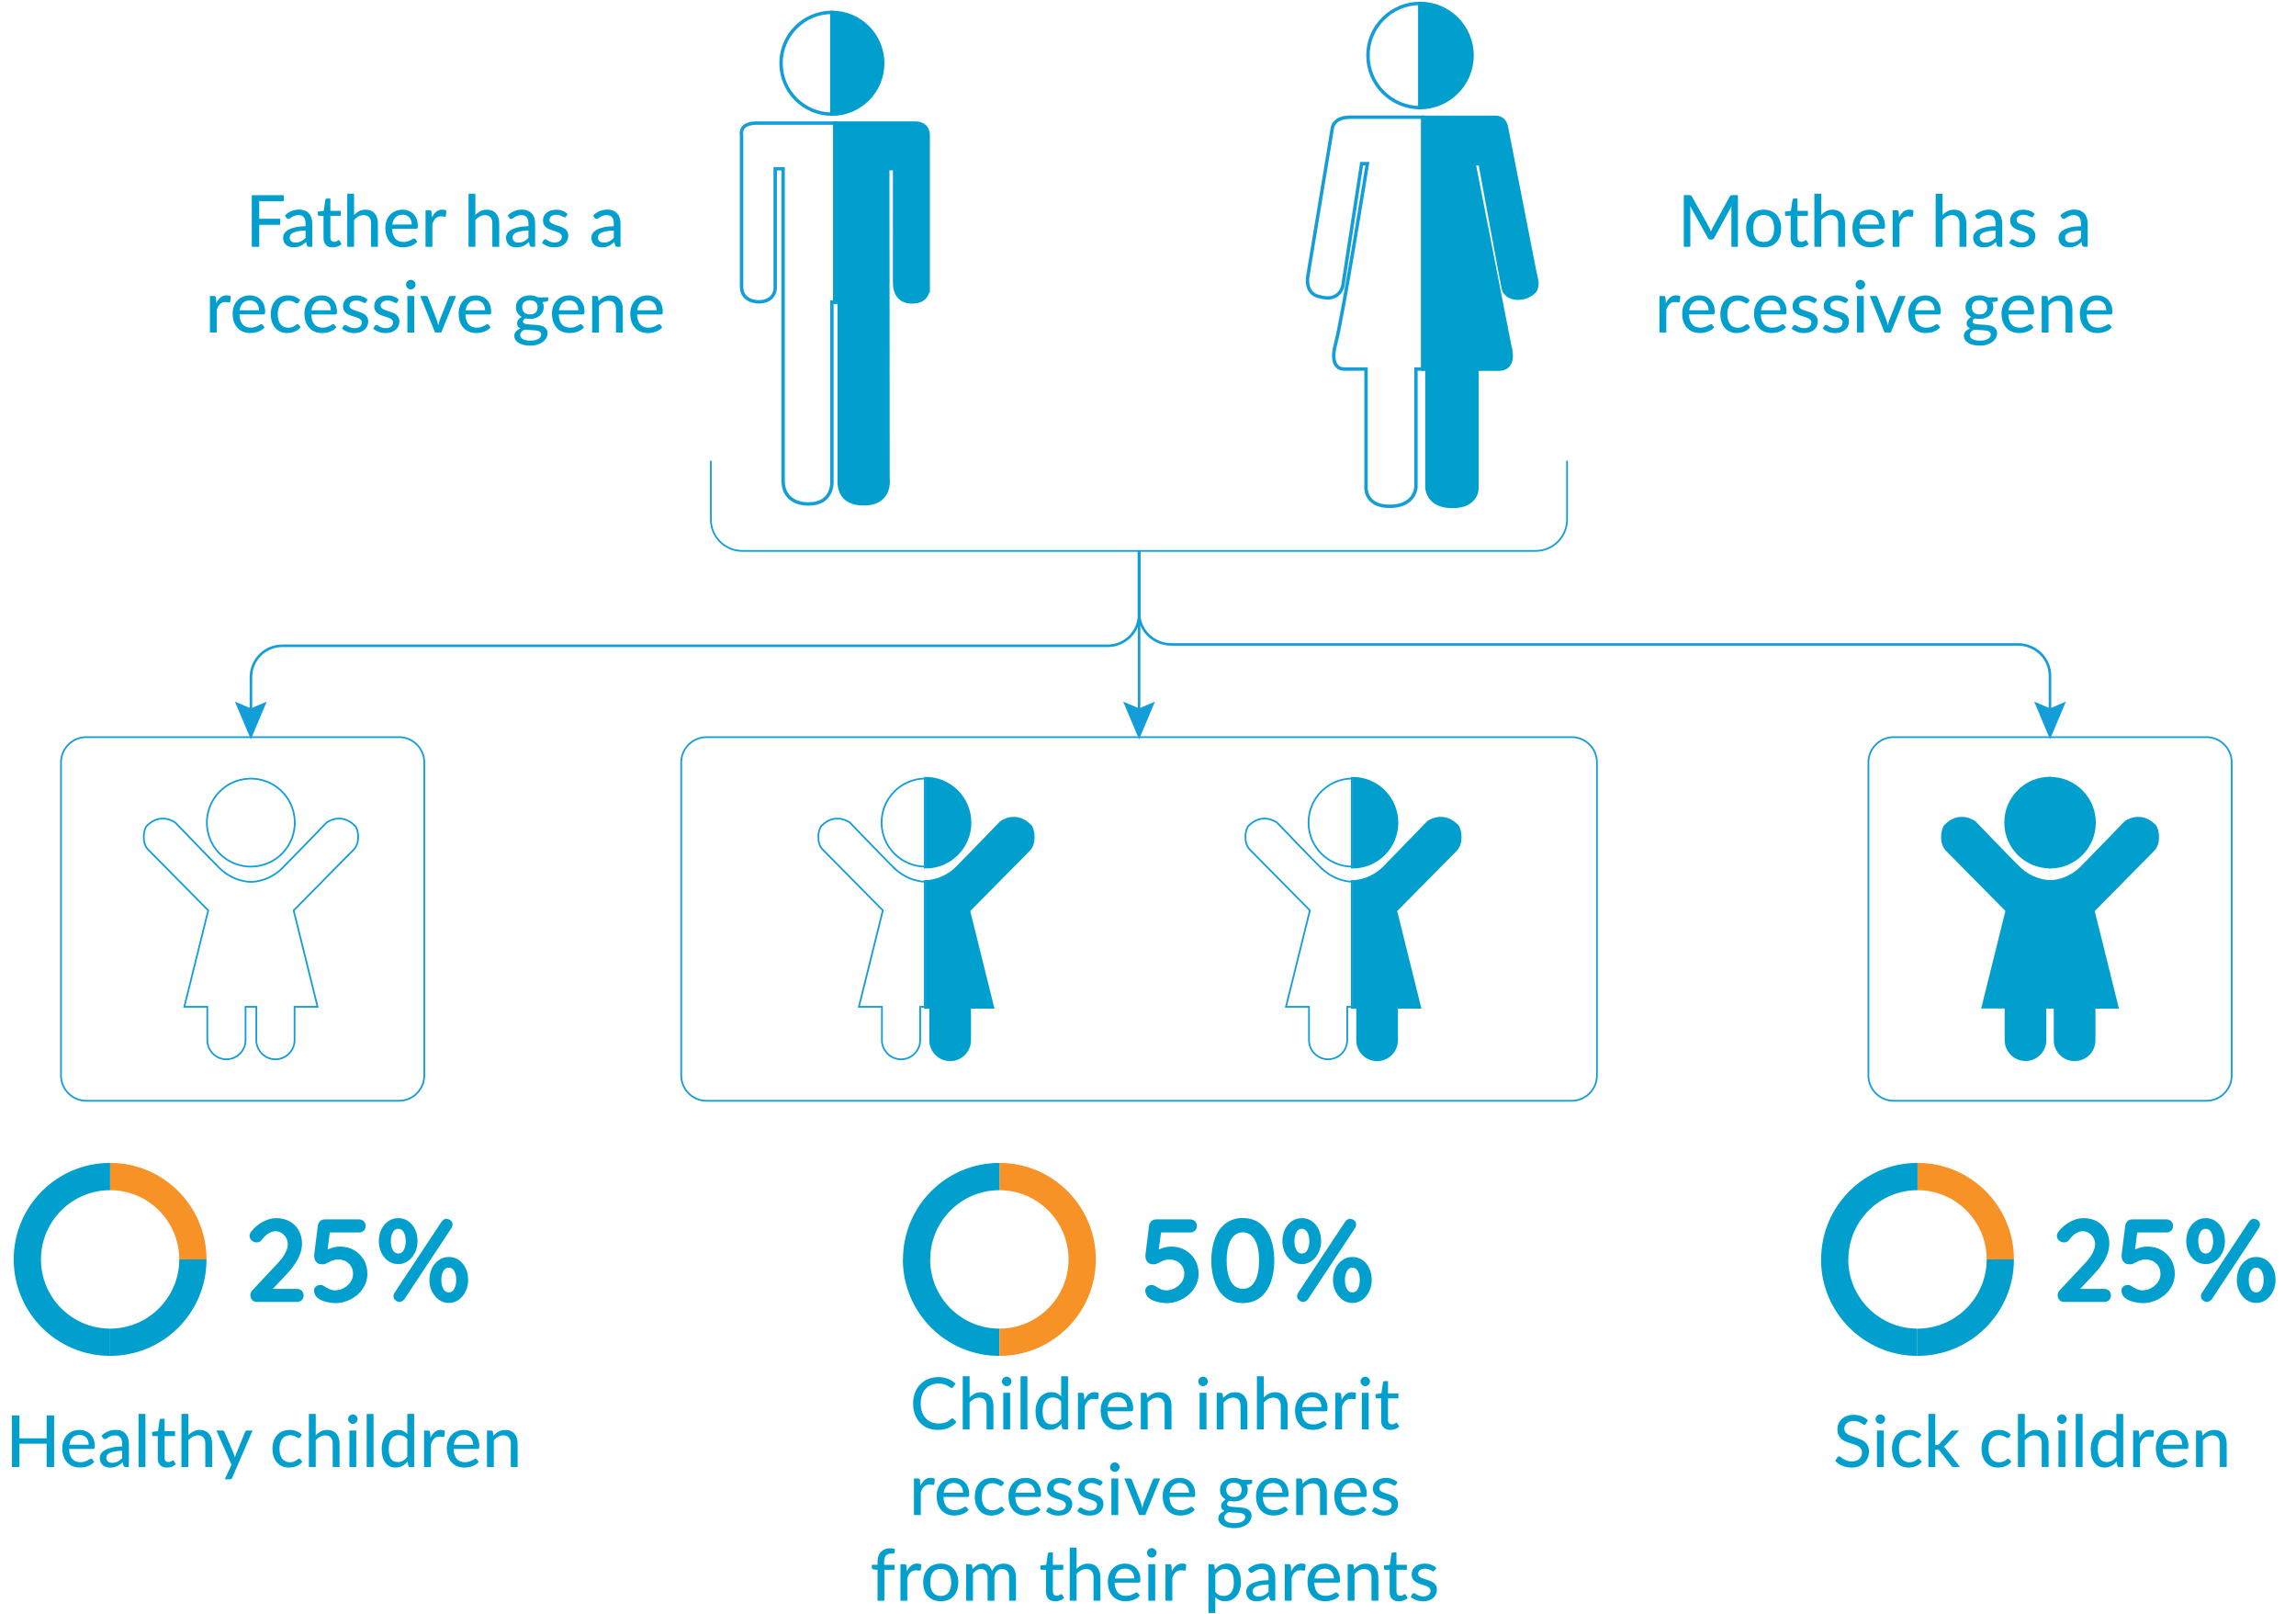<svg fill="none" height="471" viewBox="0 0 670 471" width="670" xmlns="http://www.w3.org/2000/svg"><g fill="#009fcd"><path d="m86.692 376.015c.535 0 1.002.201 1.37.569.367.368.534.836.534 1.371s-.167.969-.534 1.337c-.368.368-.835.535-1.37.535h-11.694c-.601 0-1.069-.167-1.403-.535s-.535-.836-.535-1.404c0-.569.201-1.07.635-1.505l7.517-8.024c.835-.903 1.504-1.806 2.005-2.742.501-.936.768-1.806.768-2.608 0-.702-.167-1.337-.501-1.939-.334-.569-.802-1.037-1.337-1.371-.568-.335-1.136-.502-1.804-.502-.668 0-1.336.234-2.038.669-.702.435-1.303 1.037-1.838 1.772-.267.368-.568.602-.835.702-.267.101-.535.134-.768.134-.501 0-.969-.201-1.403-.568-.434-.368-.635-.836-.635-1.338 0-.401.134-.769.401-1.137.267-.367.601-.735.969-1.136.869-.87 1.871-1.572 3.04-2.107 1.136-.535 2.239-.802 3.308-.802 1.57 0 2.907.334 4.043.969 1.136.636 2.005 1.538 2.606 2.642.635 1.136.935 2.407.935 3.811 0 .97-.167 1.94-.535 2.943s-.835 1.972-1.47 2.909c-.635.936-1.336 1.839-2.138 2.708l-4.644 4.948-.367-.301h7.751z"/><path d="m97.684 380.162c-.835 0-1.737-.134-2.706-.402-.969-.267-1.737-.635-2.372-1.137-.301-.267-.534-.568-.702-.969-.167-.401-.267-.769-.267-1.17 0-.402.167-.769.501-1.104.334-.334.802-.501 1.437-.501.401 0 .935.234 1.537.668.367.234.768.435 1.203.636.434.167.869.267 1.336.267.969 0 1.838-.2 2.673-.669.801-.434 1.47-1.036 1.971-1.772.501-.735.735-1.538.735-2.374s-.201-1.605-.602-2.24c-.4-.635-.935-1.103-1.57-1.438-.635-.334-1.37-.501-2.105-.501-.702 0-1.337.1-1.871.334-.534.234-1.002.468-1.437.702-.434.234-.869.368-1.303.368-.768 0-1.336-.167-1.671-.501-.367-.335-.601-.736-.702-1.171-.1-.434-.1-.869-.067-1.237l1.069-8.526c.1-.468.334-.869.702-1.204.367-.334.835-.468 1.37-.468h9.957c.534 0 1.002.201 1.369.569.368.368.535.836.535 1.371s-.167.969-.535 1.337c-.367.368-.835.535-1.369.535h-8.888l.367-.301-.935 7.155-.434-1.304c.134-.234.434-.434.902-.668.468-.201.969-.402 1.57-.535.601-.134 1.169-.234 1.771-.234 1.537 0 2.907.334 4.143 1.036 1.203.702 2.172 1.639 2.873 2.842.702 1.204 1.036 2.575 1.036 4.079 0 1.204-.267 2.307-.768 3.344-.501 1.036-1.203 1.939-2.072 2.708-.868.769-1.904 1.405-3.04 1.839-1.136.435-2.339.669-3.608.669z"/><path d="m116.227 368.793c-1.103 0-2.072-.301-2.94-.902-.836-.602-1.504-1.405-2.005-2.408-.468-1.003-.735-2.14-.735-3.377s.234-2.407.735-3.41c.468-1.003 1.136-1.806 2.005-2.408.835-.601 1.837-.902 2.94-.902 1.102 0 2.105.301 2.94.902.835.602 1.503 1.405 1.971 2.408s.702 2.14.702 3.41c0 1.271-.268 2.374-.769 3.377s-1.169 1.806-2.004 2.408c-.836.601-1.771.902-2.84.902zm0-3.076c.701 0 1.236-.334 1.603-1.036.368-.702.568-1.538.568-2.575 0-1.036-.2-1.906-.568-2.574-.367-.669-.902-1.037-1.603-1.037-.702 0-1.236.334-1.604 1.037-.401.702-.568 1.538-.568 2.574 0 1.037.2 1.906.568 2.575.368.702.936 1.036 1.637 1.036zm.401 14.144c-.368 0-.769-.168-1.17-.469-.401-.3-.635-.702-.635-1.237 0-.301.101-.635.335-1.036l13.698-20.697c.401-.535.869-.836 1.403-.836.401 0 .802.134 1.203.435s.602.702.602 1.237c0 .301-.101.635-.335 1.037l-13.698 20.696c-.401.535-.869.836-1.403.836zm14.333.267c-1.069 0-2.005-.301-2.84-.903s-1.537-1.404-2.038-2.407-.768-2.14-.768-3.377.233-2.407.735-3.411c.467-1.003 1.136-1.805 2.004-2.407.835-.602 1.804-.903 2.94-.903s2.105.301 2.941.903c.835.602 1.503 1.404 1.971 2.407.468 1.004.701 2.14.701 3.411 0 1.27-.267 2.374-.768 3.377s-1.169 1.805-2.005 2.407c-.835.602-1.77.903-2.84.903zm0-3.076c.702 0 1.236-.334 1.604-1.037.367-.702.568-1.538.568-2.574 0-1.037-.167-1.906-.568-2.575-.368-.702-.902-1.036-1.604-1.036s-1.236.334-1.604 1.036c-.401.703-.568 1.538-.568 2.575 0 1.036.201 1.906.568 2.574.368.703.936 1.037 1.637 1.037z"/><path d="m11.952 367.422h-7.952c0 15.548 12.596 28.153 28.132 28.153v-7.957c-11.126 0-20.18-9.061-20.18-20.196z"/></g><path d="m32.133 339.27v7.957c11.126 0 20.18 9.061 20.18 20.195h7.952c0-15.547-12.596-28.152-28.132-28.152z" fill="#f79227"/><g fill="#009fcd"><path d="m32.132 347.227v-7.957c-15.536 0-28.132 12.605-28.132 28.152h7.952c0-11.134 9.054-20.195 20.18-20.195z"/><path d="m32.133 387.618v7.957c15.536 0 28.132-12.605 28.132-28.153h-7.952c0 11.135-9.054 20.196-20.18 20.196z"/><path d="m614.084 376.015c.535 0 1.003.201 1.37.569.368.368.535.836.535 1.371s-.167.969-.535 1.337c-.367.368-.835.535-1.37.535h-11.694c-.601 0-1.069-.167-1.403-.535s-.534-.836-.534-1.404c0-.569.2-1.07.634-1.505l7.518-8.024c.835-.903 1.503-1.806 2.005-2.742.501-.936.768-1.806.768-2.608 0-.702-.167-1.337-.501-1.939-.334-.569-.802-1.037-1.337-1.371-.568-.335-1.136-.502-1.804-.502s-1.336.234-2.038.669c-.701.435-1.303 1.037-1.837 1.772-.268.368-.568.602-.836.702-.267.101-.534.134-.768.134-.501 0-.969-.201-1.403-.568-.435-.368-.635-.836-.635-1.338 0-.401.133-.769.401-1.137.267-.367.601-.735.969-1.136.868-.87 1.871-1.572 3.04-2.107 1.136-.535 2.239-.802 3.308-.802 1.57 0 2.906.334 4.042.969 1.136.636 2.005 1.538 2.606 2.642.635 1.136.936 2.407.936 3.811 0 .97-.167 1.94-.535 2.943-.367 1.003-.835 1.972-1.47 2.909-.635.936-1.336 1.839-2.138 2.708l-4.644 4.948-.368-.301h7.752z"/><path d="m625.11 380.162c-.835 0-1.737-.134-2.706-.402-.969-.267-1.738-.635-2.373-1.137-.3-.267-.534-.568-.701-.969s-.268-.769-.268-1.17c0-.402.168-.769.502-1.104.334-.334.802-.501 1.436-.501.401 0 .936.234 1.537.668.368.234.769.435 1.203.636.434.167.869.267 1.336.267.969 0 1.838-.2 2.673-.669.802-.434 1.47-1.036 1.972-1.772.501-.735.735-1.538.735-2.374s-.201-1.605-.602-2.24-.935-1.103-1.57-1.438c-.635-.334-1.37-.501-2.105-.501-.702 0-1.336.1-1.871.334s-1.002.468-1.437.702c-.434.234-.868.368-1.303.368-.768 0-1.336-.167-1.67-.501-.368-.335-.602-.736-.702-1.171-.1-.434-.1-.869-.067-1.237l1.069-8.526c.101-.468.335-.869.702-1.204.368-.334.835-.468 1.37-.468h9.956c.535 0 1.003.201 1.37.569.368.368.535.836.535 1.371s-.167.969-.535 1.337c-.367.368-.835.535-1.37.535h-8.887l.368-.301-.936 7.155-.434-1.304c.133-.234.434-.434.902-.668.468-.201.969-.402 1.57-.535.602-.134 1.17-.234 1.771-.234 1.537 0 2.907.334 4.143 1.036 1.203.702 2.172 1.639 2.873 2.842.702 1.204 1.036 2.575 1.036 4.079 0 1.204-.267 2.307-.768 3.344-.502 1.036-1.203 1.939-2.072 2.708s-1.904 1.405-3.04 1.839c-1.136.435-2.339.669-3.609.669z"/><path d="m643.653 368.793c-1.103 0-2.072-.301-2.941-.902-.835-.602-1.503-1.405-2.004-2.408-.468-1.003-.735-2.14-.735-3.377s.234-2.407.735-3.41c.467-1.003 1.136-1.806 2.004-2.408.836-.601 1.838-.902 2.941-.902 1.102 0 2.104.301 2.94.902.835.602 1.503 1.405 1.971 2.408s.702 2.14.702 3.41c0 1.271-.268 2.374-.769 3.377s-1.169 1.806-2.005 2.408c-.835.601-1.77.902-2.839.902zm0-3.076c.701 0 1.236-.334 1.603-1.036.368-.702.568-1.538.568-2.575 0-1.036-.2-1.906-.568-2.574-.367-.669-.902-1.037-1.603-1.037-.702 0-1.237.334-1.604 1.037-.401.702-.568 1.538-.568 2.574 0 1.037.2 1.906.568 2.575.367.702.935 1.036 1.637 1.036zm.4 14.144c-.367 0-.768-.168-1.169-.469-.401-.3-.635-.702-.635-1.237 0-.301.101-.635.334-1.036l13.699-20.697c.401-.535.869-.836 1.403-.836.401 0 .802.134 1.203.435s.601.702.601 1.237c0 .301-.1.635-.334 1.037l-13.698 20.696c-.401.535-.869.836-1.404.836zm14.334.267c-1.069 0-2.005-.301-2.84-.903s-1.537-1.404-2.038-2.407-.769-2.14-.769-3.377.234-2.407.735-3.411c.468-1.003 1.136-1.805 2.005-2.407.835-.602 1.804-.903 2.94-.903s2.105.301 2.94.903c.836.602 1.504 1.404 1.972 2.407.467 1.004.701 2.14.701 3.411 0 1.27-.267 2.374-.768 3.377s-1.17 1.805-2.005 2.407-1.771.903-2.84.903zm0-3.076c.701 0 1.236-.334 1.603-1.037.368-.702.568-1.538.568-2.574 0-1.037-.167-1.906-.568-2.575-.367-.702-.902-1.036-1.603-1.036-.702 0-1.236.334-1.604 1.036-.401.703-.568 1.538-.568 2.575 0 1.036.201 1.906.568 2.574.368.703.936 1.037 1.637 1.037z"/><path d="m539.344 367.422h-7.951c0 15.548 12.596 28.153 28.132 28.153v-7.957c-11.126 0-20.181-9.061-20.181-20.196z"/></g><path d="m559.559 339.27v7.957c11.125 0 20.18 9.061 20.18 20.195h7.952c0-15.547-12.596-28.152-28.132-28.152z" fill="#f79227"/><g fill="#009fcd"><path d="m559.558 347.227v-7.957c-15.536 0-28.132 12.605-28.132 28.152h7.952c0-11.134 9.054-20.195 20.18-20.195z"/><path d="m559.559 387.618v7.957c15.536 0 28.132-12.605 28.132-28.153h-7.952c0 11.135-9.055 20.196-20.18 20.196z"/><path d="m340.247 380.162c-.836 0-1.738-.134-2.707-.402-.969-.267-1.737-.635-2.372-1.137-.301-.267-.534-.568-.701-.969-.168-.401-.268-.769-.268-1.17 0-.402.167-.769.501-1.104.334-.334.802-.501 1.437-.501.401 0 .936.234 1.537.668.367.234.768.435 1.203.636.434.167.868.267 1.336.267.969 0 1.838-.2 2.673-.669.802-.434 1.47-1.036 1.971-1.772.501-.735.735-1.538.735-2.374s-.2-1.605-.601-2.24-.936-1.103-1.57-1.438c-.635-.334-1.37-.501-2.105-.501-.702 0-1.337.1-1.871.334-.535.234-1.003.468-1.437.702s-.869.368-1.303.368c-.768 0-1.336-.167-1.671-.501-.367-.335-.601-.736-.701-1.171-.1-.434-.1-.869-.067-1.237l1.069-8.526c.1-.468.334-.869.702-1.204.367-.334.835-.468 1.37-.468h9.956c.535 0 1.002.201 1.37.569s.535.836.535 1.371-.167.969-.535 1.337-.835.535-1.37.535h-8.887l.367-.301-.935 7.155-.435-1.304c.134-.234.435-.434.903-.668.467-.201.969-.402 1.57-.535.601-.134 1.169-.234 1.771-.234 1.537 0 2.906.334 4.143 1.036 1.202.702 2.171 1.639 2.873 2.842.702 1.204 1.036 2.575 1.036 4.079 0 1.204-.268 2.307-.769 3.344-.501 1.036-1.203 1.939-2.071 2.708-.869.769-1.905 1.405-3.041 1.839-1.136.435-2.338.669-3.608.669z"/><path d="m362.665 380.162c-1.972 0-3.642-.535-5.012-1.572-1.37-1.036-2.406-2.508-3.107-4.38-.702-1.872-1.069-4.012-1.069-6.453s.367-4.614 1.069-6.487c.701-1.872 1.737-3.31 3.107-4.346 1.37-1.037 3.04-1.572 5.012-1.572 1.971 0 3.641.535 5.011 1.572 1.37 1.036 2.406 2.507 3.107 4.346.702 1.873 1.07 4.013 1.07 6.487s-.368 4.581-1.07 6.453c-.701 1.872-1.737 3.344-3.107 4.38-1.37 1.037-3.04 1.572-5.011 1.572zm0-4.147c.968 0 1.804-.3 2.505-.902.702-.602 1.237-1.538 1.638-2.742.4-1.237.601-2.775.601-4.581 0-1.805-.201-3.41-.601-4.614-.401-1.204-.936-2.14-1.638-2.742-.701-.601-1.537-.902-2.505-.902-.969 0-1.771.301-2.473.902-.701.602-1.269 1.505-1.637 2.742-.401 1.204-.601 2.742-.601 4.614 0 1.873.2 3.377.601 4.581.401 1.237.936 2.14 1.637 2.742.702.602 1.537.902 2.473.902z"/><path d="m379.904 368.793c-1.102 0-2.071-.301-2.94-.902-.835-.602-1.503-1.405-2.004-2.408-.468-1.003-.735-2.14-.735-3.377s.233-2.407.735-3.41c.467-1.003 1.136-1.806 2.004-2.408.836-.601 1.838-.902 2.94-.902 1.103 0 2.105.301 2.941.902.835.602 1.503 1.405 1.971 2.408s.702 2.14.702 3.41c0 1.271-.268 2.374-.769 3.377s-1.169 1.806-2.005 2.408c-.835.601-1.77.902-2.84.902zm0-3.076c.702 0 1.237-.334 1.604-1.036.368-.702.568-1.538.568-2.575 0-1.036-.2-1.906-.568-2.574-.367-.669-.902-1.037-1.604-1.037-.701 0-1.236.334-1.603 1.037-.401.702-.568 1.538-.568 2.574 0 1.037.2 1.906.568 2.575.367.702.935 1.036 1.637 1.036zm.401 14.144c-.367 0-.768-.168-1.169-.469-.401-.3-.635-.702-.635-1.237 0-.301.1-.635.334-1.036l13.699-20.697c.401-.535.869-.836 1.403-.836.401 0 .802.134 1.203.435s.601.702.601 1.237c0 .301-.1.635-.334 1.037l-13.698 20.696c-.401.535-.869.836-1.404.836zm14.334.267c-1.069 0-2.005-.301-2.84-.903s-1.537-1.404-2.038-2.407-.769-2.14-.769-3.377.234-2.407.735-3.411c.468-1.003 1.136-1.805 2.005-2.407.835-.602 1.804-.903 2.94-.903s2.105.301 2.94.903c.836.602 1.504 1.404 1.972 2.407.467 1.004.701 2.14.701 3.411 0 1.27-.267 2.374-.768 3.377s-1.17 1.805-2.005 2.407-1.771.903-2.84.903zm0-3.076c.701 0 1.236-.334 1.603-1.037.368-.702.568-1.538.568-2.574 0-1.037-.167-1.906-.568-2.575-.367-.702-.902-1.036-1.603-1.036-.702 0-1.236.334-1.604 1.036-.401.703-.568 1.538-.568 2.575 0 1.036.2 1.906.568 2.574.368.703.935 1.037 1.637 1.037z"/><path d="m271.421 367.422h-7.952c0 15.548 12.596 28.153 28.132 28.153v-7.957c-11.126 0-20.18-9.061-20.18-20.196z"/></g><path d="m291.635 339.27v7.957c11.126 0 20.18 9.061 20.18 20.195h7.952c0-15.547-12.596-28.152-28.132-28.152z" fill="#f79227"/><path d="m291.634 347.227v-7.957c-15.536 0-28.132 12.605-28.132 28.152h7.952c0-11.134 9.054-20.195 20.18-20.195z" fill="#009fcd"/><path d="m291.635 387.618v7.957c15.536 0 28.132-12.605 28.132-28.153h-7.952c0 11.135-9.054 20.196-20.18 20.196z" fill="#f79227"/><g fill="#009fcd"><path d="m82.802 56.932v1.764h-7.151v5.124h6.101v1.764h-6.101v6.415h-2.174v-15.068zm7.437 15.068c-.196 0-.346-.032-.452-.095s-.189-.185-.252-.367l-.221-.956c-.273.252-.542.479-.808.682-.266.196-.546.36-.84.493-.287.133-.595.234-.924.304s-.697.105-1.103.105c-.42 0-.812-.056-1.176-.168-.364-.119-.682-.297-.956-.535-.266-.238-.479-.532-.64-.882-.154-.357-.231-.777-.231-1.26 0-.42.112-.823.336-1.208.231-.385.602-.728 1.113-1.029.518-.308 1.19-.56 2.016-.756.833-.196 1.855-.308 3.066-.336v-.798c0-.805-.175-1.411-.525-1.817-.343-.413-.851-.62-1.522-.62-.455 0-.837.059-1.145.178-.301.112-.564.238-.787.378-.217.133-.409.256-.578.367s-.336.168-.504.168c-.14 0-.259-.035-.357-.105-.091-.077-.172-.165-.241-.263l-.357-.651c.595-.56 1.236-.98 1.921-1.26.693-.28 1.456-.42 2.289-.42.602 0 1.137.098 1.607.294s.861.472 1.176.83c.322.35.564.773.725 1.27.168.497.252 1.046.252 1.649v6.804zm-4-1.228c.315 0 .606-.032.872-.095.273-.063.525-.154.756-.273.238-.119.462-.263.672-.43.21-.175.42-.371.63-.588v-2.142c-.84.028-1.554.095-2.142.2s-1.067.241-1.438.409c-.364.168-.63.371-.798.609-.168.231-.252.486-.252.766 0 .273.042.507.126.704.091.196.213.357.367.483.154.119.333.21.535.273.21.056.434.084.672.084zm10.84 1.397c-.854 0-1.512-.238-1.974-.714s-.693-1.162-.693-2.058v-6.426h-1.25c-.119 0-.217-.035-.294-.105-.077-.077-.116-.185-.116-.326v-.798l1.732-.231.452-3.224c.028-.112.081-.2.158-.263.077-.07.178-.105.304-.105h1.008v3.602h3.034v1.449h-3.034v6.29c0 .427.102.749.304.966.21.21.483.315.819.315.189 0 .353-.025.493-.073s.259-.105.357-.168.182-.119.252-.168c.077-.049.143-.073.2-.073.063 0 .112.014.147.042.042.028.084.077.126.147l.588.956c-.336.308-.735.546-1.197.714-.455.168-.927.252-1.417.252zm4.249-.168v-15.488h1.995v6.195c.448-.462.945-.833 1.491-1.113s1.176-.42 1.89-.42c.581 0 1.092.098 1.533.294.448.196.823.472 1.124.83.301.35.528.773.682 1.27.154.49.231 1.036.231 1.638v6.793h-1.995v-6.793c0-.77-.178-1.369-.535-1.796-.357-.434-.9-.651-1.628-.651-.539 0-1.039.126-1.501.378s-.893.599-1.292 1.04v7.822zm16.13-10.825c.644 0 1.239.108 1.785.326.546.21 1.019.518 1.418.924s.71.906.934 1.502c.224.588.336 1.264.336 2.026 0 .308-.035.514-.105.62-.063.105-.185.158-.367.158h-7.035c.021.651.112 1.218.273 1.701.168.483.392.885.672 1.208.287.315.63.553 1.029.714.399.154.843.231 1.333.231.462 0 .858-.052 1.187-.158.336-.105.623-.221.861-.346.245-.126.451-.241.619-.346s.315-.158.441-.158c.168 0 .291.063.368.189l.567.725c-.245.294-.529.546-.851.756-.322.203-.668.374-1.039.514-.371.133-.756.231-1.155.294-.392.063-.781.095-1.166.095-.735 0-1.417-.122-2.047-.367-.623-.252-1.162-.616-1.617-1.092-.455-.483-.812-1.078-1.071-1.785-.252-.714-.378-1.533-.378-2.457 0-.742.115-1.431.346-2.068.231-.644.56-1.2.987-1.669.434-.476.959-.851 1.575-1.123.623-.273 1.323-.409 2.1-.409zm.032 1.46c-.875 0-1.565.256-2.069.766-.497.504-.808 1.204-.934 2.1h5.659c0-.42-.059-.805-.178-1.155s-.294-.651-.525-.903c-.224-.252-.501-.448-.83-.588-.329-.147-.703-.221-1.123-.221zm6.684 9.366v-10.658h1.145c.217 0 .364.038.441.116.084.077.14.217.168.42l.126 1.554c.336-.707.749-1.264 1.239-1.669s1.078-.609 1.764-.609c.231 0 .448.025.651.073.21.049.392.126.546.231l-.137 1.491c-.042.189-.154.283-.336.283-.098 0-.245-.021-.441-.063-.189-.042-.399-.063-.63-.063-.329 0-.623.049-.882.147-.252.098-.479.241-.682.43s-.385.42-.546.693c-.154.273-.298.585-.431.934v6.689zm12.551 0v-15.488h1.995v6.195c.448-.462.945-.833 1.491-1.113s1.176-.42 1.89-.42c.581 0 1.092.098 1.533.294.448.196.822.472 1.123.83.301.35.529.773.683 1.27.154.49.231 1.036.231 1.638v6.793h-1.995v-6.793c0-.77-.179-1.369-.536-1.796-.357-.434-.899-.651-1.627-.651-.539 0-1.04.126-1.502.378s-.892.599-1.291 1.04v7.822zm18.545 0c-.196 0-.347-.032-.452-.095s-.189-.185-.252-.367l-.22-.956c-.273.252-.543.479-.809.682-.266.196-.546.36-.84.493-.287.133-.595.234-.924.304s-.696.105-1.102.105c-.42 0-.812-.056-1.176-.168-.364-.119-.683-.297-.956-.535-.266-.238-.479-.532-.64-.882-.154-.357-.231-.777-.231-1.26 0-.42.112-.823.336-1.208.231-.385.602-.728 1.113-1.029.518-.308 1.19-.56 2.016-.756.833-.196 1.855-.308 3.066-.336v-.798c0-.805-.175-1.411-.525-1.817-.343-.413-.851-.62-1.523-.62-.455 0-.836.059-1.144.178-.301.112-.564.238-.788.378-.217.133-.409.256-.577.367s-.336.168-.504.168c-.14 0-.259-.035-.357-.105-.091-.077-.172-.165-.242-.263l-.357-.651c.595-.56 1.236-.98 1.922-1.26.693-.28 1.456-.42 2.289-.42.602 0 1.137.098 1.606.294s.861.472 1.176.83c.322.35.564.773.725 1.27.168.497.252 1.046.252 1.649v6.804zm-4.001-1.228c.315 0 .606-.032.872-.095.273-.063.525-.154.756-.273.238-.119.462-.263.672-.43.21-.175.42-.371.63-.588v-2.142c-.84.028-1.554.095-2.142.2s-1.068.241-1.439.409c-.364.168-.63.371-.798.609-.168.231-.252.486-.252.766 0 .273.042.507.126.704.091.196.214.357.368.483.154.119.332.21.535.273.21.056.434.084.672.084zm13.924-7.623c-.098.168-.235.252-.41.252-.112 0-.238-.038-.378-.116-.133-.077-.294-.161-.483-.252-.189-.098-.416-.185-.682-.263-.259-.077-.567-.116-.924-.116-.301 0-.574.038-.819.116s-.455.182-.63.315c-.168.133-.301.29-.399.472-.091.175-.137.367-.137.578 0 .266.077.49.231.672.161.175.368.329.62.462.259.126.553.241.882.346.329.098.665.203 1.008.315s.679.241 1.008.389c.329.14.619.315.871.525.259.21.466.469.62.777.161.301.241.665.241 1.092 0 .497-.091.956-.273 1.375-.175.42-.437.784-.787 1.092-.343.308-.767.549-1.271.725s-1.085.263-1.743.263c-.742 0-1.421-.122-2.037-.367-.609-.245-1.123-.556-1.543-.934l.462-.756c.056-.098.126-.172.21-.221.084-.056.189-.084.315-.084.133 0 .269.049.409.147s.308.206.504.326c.203.112.445.217.725.315.287.098.64.147 1.06.147.357 0 .665-.045.924-.137.266-.091.487-.21.662-.357.175-.154.304-.333.388-.535s.126-.416.126-.64c0-.287-.08-.525-.241-.714-.154-.189-.361-.35-.62-.483-.252-.133-.542-.248-.871-.346s-.669-.203-1.019-.315c-.343-.112-.679-.238-1.008-.378-.329-.147-.623-.333-.882-.556-.252-.224-.458-.493-.619-.808-.154-.322-.231-.714-.231-1.176 0-.413.084-.808.252-1.187s.413-.711.735-.998c.329-.287.731-.514 1.207-.682s1.019-.252 1.628-.252c.7 0 1.333.112 1.9.336.574.217 1.061.521 1.46.913zm14.994 8.851c-.196 0-.347-.032-.452-.095s-.189-.185-.252-.367l-.22-.956c-.273.252-.543.479-.809.682-.266.196-.546.36-.84.493-.287.133-.595.234-.924.304s-.696.105-1.102.105c-.42 0-.812-.056-1.176-.168-.364-.119-.683-.297-.956-.535-.266-.238-.479-.532-.64-.882-.154-.357-.231-.777-.231-1.26 0-.42.112-.823.336-1.208.231-.385.602-.728 1.113-1.029.518-.308 1.19-.56 2.016-.756.833-.196 1.855-.308 3.066-.336v-.798c0-.805-.175-1.411-.525-1.817-.343-.413-.851-.62-1.523-.62-.455 0-.836.059-1.144.178-.301.112-.564.238-.788.378-.217.133-.409.256-.577.367s-.336.168-.504.168c-.14 0-.259-.035-.357-.105-.091-.077-.172-.165-.242-.263l-.357-.651c.595-.56 1.236-.98 1.922-1.26.693-.28 1.456-.42 2.289-.42.602 0 1.137.098 1.606.294s.861.472 1.176.83c.322.35.564.773.725 1.27.168.497.252 1.046.252 1.649v6.804zm-4.001-1.228c.315 0 .606-.032.872-.095.273-.063.525-.154.756-.273.238-.119.462-.263.672-.43.21-.175.42-.371.63-.588v-2.142c-.84.028-1.554.095-2.142.2s-1.068.241-1.439.409c-.364.168-.63.371-.798.609-.168.231-.252.486-.252.766 0 .273.042.507.126.704.091.196.214.357.368.483.154.119.332.21.535.273.21.056.434.084.672.084zm-114.93 26.229v-10.658h1.145c.217 0 .364.038.441.116.084.077.14.217.168.42l.126 1.554c.336-.707.749-1.264 1.239-1.669s1.078-.609 1.764-.609c.231 0 .448.025.651.073.21.049.392.126.546.231l-.137 1.491c-.042.189-.154.283-.336.283-.098 0-.245-.021-.441-.063-.189-.042-.399-.063-.63-.063-.329 0-.623.049-.882.147-.252.098-.479.241-.682.43s-.385.42-.546.693c-.154.273-.297.585-.43.934v6.689zm11.639-10.825c.644 0 1.239.108 1.785.326.546.21 1.018.518 1.417.924s.711.906.934 1.502c.224.588.336 1.264.336 2.026 0 .308-.035.514-.105.62-.063.105-.185.158-.367.158h-7.035c.021.651.112 1.218.273 1.701.168.483.392.885.672 1.208.287.315.63.553 1.029.714.399.154.844.231 1.333.231.462 0 .858-.052 1.187-.158.336-.105.623-.221.861-.346.245-.126.452-.241.62-.346s.315-.158.441-.158c.168 0 .29.063.367.189l.567.725c-.245.294-.528.546-.851.756-.322.203-.668.374-1.04.514-.371.133-.756.231-1.155.294-.392.063-.78.095-1.165.095-.735 0-1.417-.122-2.047-.367-.623-.252-1.162-.616-1.617-1.092-.455-.483-.812-1.078-1.071-1.785-.252-.714-.378-1.533-.378-2.457 0-.742.116-1.431.346-2.068.231-.644.56-1.2.987-1.669.434-.476.959-.851 1.575-1.123.623-.273 1.323-.409 2.1-.409zm.032 1.46c-.875 0-1.565.256-2.068.766-.497.504-.808 1.204-.934 2.1h5.66c0-.42-.059-.805-.178-1.155s-.294-.651-.525-.903c-.224-.252-.5-.448-.83-.588-.329-.147-.704-.221-1.123-.221zm14.139.672c-.056.077-.116.137-.178.178-.056.042-.137.063-.241.063-.112 0-.231-.042-.357-.126-.126-.091-.28-.185-.462-.283-.182-.105-.406-.2-.672-.283-.266-.091-.592-.137-.977-.137-.511 0-.963.091-1.355.273s-.721.445-.987.787c-.259.343-.455.756-.588 1.239s-.2 1.029-.2 1.638c0 .63.07 1.19.21 1.68.147.49.35.903.609 1.239.266.336.585.592.956.766.378.175.798.263 1.26.263.448 0 .816-.052 1.103-.158.287-.112.525-.231.714-.357s.346-.241.472-.346c.133-.112.266-.168.399-.168.168 0 .294.063.378.189l.567.725c-.245.294-.518.546-.819.756s-.623.382-.966.514-.7.231-1.071.294-.749.095-1.134.095c-.665 0-1.284-.122-1.859-.367s-1.075-.602-1.502-1.071c-.42-.469-.752-1.043-.998-1.722-.238-.686-.357-1.463-.357-2.331 0-.791.108-1.519.326-2.184.224-.672.549-1.253.977-1.743s.952-.872 1.575-1.145c.63-.273 1.351-.409 2.163-.409.763 0 1.431.122 2.006.367.581.245 1.092.588 1.533 1.029zm6.788-2.131c.644 0 1.239.108 1.785.326.546.21 1.018.518 1.417.924s.711.906.934 1.502c.224.588.336 1.264.336 2.026 0 .308-.035.514-.105.62-.063.105-.185.158-.367.158h-7.035c.021.651.112 1.218.273 1.701.168.483.392.885.672 1.208.287.315.63.553 1.029.714.399.154.844.231 1.333.231.462 0 .858-.052 1.187-.158.336-.105.623-.221.861-.346.245-.126.452-.241.62-.346s.315-.158.441-.158c.168 0 .29.063.367.189l.567.725c-.245.294-.528.546-.851.756-.322.203-.668.374-1.04.514-.371.133-.756.231-1.155.294-.392.063-.78.095-1.165.095-.735 0-1.417-.122-2.047-.367-.623-.252-1.162-.616-1.617-1.092-.455-.483-.812-1.078-1.071-1.785-.252-.714-.378-1.533-.378-2.457 0-.742.116-1.431.346-2.068.231-.644.56-1.2.987-1.669.434-.476.959-.851 1.575-1.123.623-.273 1.323-.409 2.1-.409zm.032 1.46c-.875 0-1.565.256-2.068.766-.497.504-.808 1.204-.934 2.1h5.66c0-.42-.059-.805-.178-1.155s-.294-.651-.525-.903c-.224-.252-.5-.448-.83-.588-.329-.147-.704-.221-1.123-.221zm12.943.514c-.098.168-.235.252-.41.252-.112 0-.238-.038-.378-.116-.133-.077-.294-.161-.483-.252-.189-.098-.416-.185-.682-.263-.259-.077-.567-.116-.924-.116-.301 0-.574.038-.819.116s-.455.182-.63.315c-.168.133-.301.29-.399.472-.091.175-.137.367-.137.578 0 .266.077.49.231.672.161.175.368.329.62.462.259.126.553.241.882.346.329.098.665.203 1.008.315s.679.241 1.008.389c.329.14.619.315.871.525.259.21.466.469.62.777.161.301.241.665.241 1.092 0 .497-.091.956-.273 1.375-.175.42-.437.784-.787 1.092-.343.308-.767.549-1.271.725s-1.085.263-1.743.263c-.742 0-1.421-.122-2.037-.367-.609-.245-1.123-.556-1.543-.934l.462-.756c.056-.098.126-.172.21-.221.084-.056.189-.084.315-.084.133 0 .269.049.409.147s.308.206.504.326c.203.112.445.217.725.315.287.098.64.147 1.06.147.357 0 .665-.045.924-.137.266-.091.487-.21.662-.357.175-.154.304-.333.388-.535s.126-.416.126-.64c0-.287-.08-.525-.241-.714-.154-.189-.361-.35-.62-.483-.252-.133-.542-.248-.871-.346s-.669-.203-1.019-.315c-.343-.112-.679-.238-1.008-.378-.329-.147-.623-.333-.882-.556-.252-.224-.458-.493-.619-.808-.154-.322-.231-.714-.231-1.176 0-.413.084-.808.252-1.187s.413-.711.735-.998c.329-.287.731-.514 1.207-.682s1.019-.252 1.628-.252c.7 0 1.333.112 1.9.336.574.217 1.061.521 1.46.913zm9.105 0c-.098.168-.234.252-.409.252-.112 0-.238-.038-.378-.116-.133-.077-.294-.161-.483-.252-.189-.098-.417-.185-.683-.263-.259-.077-.567-.116-.924-.116-.301 0-.574.038-.819.116s-.455.182-.63.315c-.168.133-.301.29-.399.472-.091.175-.136.367-.136.578 0 .266.077.49.231.672.161.175.367.329.619.462.259.126.553.241.882.346.329.098.665.203 1.008.315s.679.241 1.008.389c.329.14.62.315.872.525.259.21.465.469.619.777.161.301.242.665.242 1.092 0 .497-.091.956-.273 1.375-.175.42-.438.784-.788 1.092-.343.308-.766.549-1.27.725s-1.085.263-1.743.263c-.742 0-1.421-.122-2.037-.367-.609-.245-1.124-.556-1.544-.934l.462-.756c.056-.098.126-.172.21-.221.084-.056.189-.084.315-.084.133 0 .27.049.41.147s.308.206.504.326c.203.112.444.217.724.315.287.098.641.147 1.061.147.357 0 .665-.045.924-.137.266-.091.486-.21.661-.357.175-.154.305-.333.389-.535s.126-.416.126-.64c0-.287-.081-.525-.242-.714-.154-.189-.36-.35-.619-.483-.252-.133-.543-.248-.872-.346s-.668-.203-1.018-.315c-.343-.112-.679-.238-1.008-.378-.329-.147-.623-.333-.882-.556-.252-.224-.459-.493-.62-.808-.154-.322-.231-.714-.231-1.176 0-.413.084-.808.252-1.187s.413-.711.735-.998c.329-.287.732-.514 1.208-.682s1.018-.252 1.627-.252c.7 0 1.334.112 1.901.336.574.217 1.06.521 1.459.913zm4.937-1.806v10.658h-1.995v-10.658zm.389-3.308c0 .189-.039.367-.116.535-.07.161-.171.304-.304.43-.126.126-.277.228-.452.304-.168.07-.346.105-.535.105-.182 0-.357-.035-.525-.105-.161-.077-.305-.178-.431-.304s-.227-.27-.304-.43c-.07-.168-.105-.346-.105-.535s.035-.367.105-.535c.077-.175.178-.326.304-.452s.27-.224.431-.294c.168-.077.343-.116.525-.116.189 0 .367.038.535.116.175.07.326.168.452.294.133.126.234.277.304.452.077.168.116.346.116.535zm7.501 13.965h-1.806l-4.326-10.658h1.638c.161 0 .29.038.388.116.105.077.175.172.21.283l2.604 6.646c.091.266.168.532.231.798.063.259.123.518.179.777.056-.259.115-.518.178-.777.07-.259.154-.525.252-.798l2.636-6.646c.035-.119.105-.213.21-.283.105-.077.227-.116.367-.116h1.565zm10.088-10.825c.644 0 1.239.108 1.785.326.546.21 1.019.518 1.418.924s.71.906.934 1.502c.224.588.336 1.264.336 2.026 0 .308-.035.514-.105.62-.063.105-.185.158-.367.158h-7.035c.021.651.112 1.218.273 1.701.168.483.392.885.672 1.208.287.315.63.553 1.029.714.399.154.843.231 1.333.231.462 0 .858-.052 1.187-.158.336-.105.623-.221.861-.346.245-.126.451-.241.619-.346s.315-.158.441-.158c.168 0 .291.063.368.189l.567.725c-.245.294-.529.546-.851.756-.322.203-.668.374-1.039.514-.371.133-.756.231-1.155.294-.392.063-.781.095-1.166.095-.735 0-1.417-.122-2.047-.367-.623-.252-1.162-.616-1.617-1.092-.455-.483-.812-1.078-1.071-1.785-.252-.714-.378-1.533-.378-2.457 0-.742.115-1.431.346-2.068.231-.644.56-1.2.987-1.669.434-.476.959-.851 1.575-1.123.623-.273 1.323-.409 2.1-.409zm.032 1.46c-.875 0-1.565.256-2.069.766-.497.504-.808 1.204-.934 2.1h5.659c0-.42-.059-.805-.178-1.155s-.294-.651-.525-.903c-.224-.252-.501-.448-.83-.588-.329-.147-.703-.221-1.123-.221zm15.754-1.47c.462 0 .889.052 1.281.158.399.098.766.241 1.102.43h2.94v.735c0 .252-.154.409-.462.472l-1.165.168c.217.448.325.938.325 1.47 0 .525-.101.998-.304 1.417-.196.42-.473.78-.83 1.081s-.784.532-1.281.693c-.49.161-1.025.241-1.606.241-.49 0-.945-.052-1.365-.158-.441.266-.662.56-.662.882 0 .245.102.43.305.556.21.119.483.206.819.263s.717.091 1.144.105.865.038 1.313.073c.448.028.885.081 1.312.158s.809.206 1.145.389c.336.175.605.416.808.725.21.308.315.711.315 1.208 0 .462-.115.906-.346 1.333-.224.434-.553.816-.987 1.145-.427.336-.952.606-1.575.809s-1.327.304-2.111.304-1.47-.077-2.058-.231c-.581-.154-1.067-.36-1.459-.62-.385-.259-.676-.56-.872-.903-.189-.336-.283-.69-.283-1.06 0-.525.161-.966.483-1.323.329-.364.777-.647 1.344-.851-.315-.14-.564-.329-.746-.567-.182-.245-.273-.567-.273-.966 0-.154.028-.311.084-.472.056-.168.14-.333.252-.493.119-.168.263-.326.431-.472.175-.147.374-.277.598-.389-.525-.294-.938-.682-1.239-1.165-.301-.49-.451-1.06-.451-1.712 0-.525.101-.998.304-1.417s.483-.78.84-1.081c.364-.301.795-.532 1.292-.693s1.043-.241 1.638-.241zm3.297 11.393c0-.252-.074-.455-.221-.609-.14-.154-.332-.277-.577-.367s-.529-.154-.851-.189-.661-.063-1.018-.084-.725-.042-1.103-.063c-.371-.021-.728-.056-1.071-.105-.378.182-.686.406-.924.672s-.357.578-.357.934c0 .231.06.445.179.64.119.203.297.374.535.514.245.147.553.263.924.346.378.084.823.126 1.334.126.504 0 .952-.045 1.344-.137s.721-.217.987-.378.469-.353.609-.578c.14-.217.21-.459.21-.725zm-3.297-5.838c.371 0 .696-.049.976-.147.28-.105.515-.248.704-.43s.329-.399.42-.651c.098-.252.147-.532.147-.84 0-.63-.193-1.131-.578-1.502-.378-.378-.934-.567-1.669-.567s-1.295.189-1.68.567c-.378.371-.567.872-.567 1.502 0 .301.049.578.147.83s.241.472.43.661c.189.182.424.326.704.43.28.098.602.147.966.147zm11.448-5.544c.644 0 1.239.108 1.785.326.546.21 1.019.518 1.418.924s.71.906.934 1.502c.224.588.336 1.264.336 2.026 0 .308-.035.514-.105.62-.063.105-.185.158-.367.158h-7.035c.021.651.112 1.218.273 1.701.168.483.392.885.672 1.208.287.315.63.553 1.029.714.399.154.843.231 1.333.231.462 0 .858-.052 1.187-.158.336-.105.623-.221.861-.346.245-.126.451-.241.619-.346s.315-.158.441-.158c.168 0 .291.063.368.189l.567.725c-.245.294-.529.546-.851.756-.322.203-.668.374-1.039.514-.371.133-.756.231-1.155.294-.392.063-.781.095-1.166.095-.735 0-1.417-.122-2.047-.367-.623-.252-1.162-.616-1.617-1.092-.455-.483-.812-1.078-1.071-1.785-.252-.714-.378-1.533-.378-2.457 0-.742.115-1.431.346-2.068.231-.644.56-1.2.987-1.669.434-.476.959-.851 1.575-1.123.623-.273 1.323-.409 2.1-.409zm.032 1.46c-.875 0-1.565.256-2.069.766-.497.504-.808 1.204-.934 2.1h5.659c0-.42-.059-.805-.178-1.155s-.294-.651-.525-.903c-.224-.252-.501-.448-.83-.588-.329-.147-.703-.221-1.123-.221zm6.684 9.366v-10.658h1.197c.28 0 .455.133.525.399l.147 1.103c.462-.497.977-.899 1.544-1.208s1.221-.462 1.963-.462c.581 0 1.092.098 1.533.294.448.196.823.472 1.124.83.301.35.528.773.682 1.27.154.49.231 1.036.231 1.638v6.793h-1.995v-6.793c0-.77-.178-1.369-.535-1.796-.357-.434-.9-.651-1.628-.651-.539 0-1.039.126-1.501.378s-.893.599-1.292 1.04v7.822zm16.13-10.825c.644 0 1.239.108 1.785.326.546.21 1.019.518 1.418.924s.71.906.934 1.502c.224.588.336 1.264.336 2.026 0 .308-.035.514-.105.62-.063.105-.185.158-.367.158h-7.035c.021.651.112 1.218.273 1.701.168.483.392.885.672 1.208.287.315.63.553 1.029.714.399.154.843.231 1.333.231.462 0 .858-.052 1.187-.158.336-.105.623-.221.861-.346.245-.126.451-.241.619-.346s.315-.158.441-.158c.168 0 .291.063.368.189l.567.725c-.245.294-.529.546-.851.756-.322.203-.668.374-1.039.514-.371.133-.756.231-1.155.294-.392.063-.781.095-1.166.095-.735 0-1.417-.122-2.047-.367-.623-.252-1.162-.616-1.617-1.092-.455-.483-.812-1.078-1.071-1.785-.252-.714-.378-1.533-.378-2.457 0-.742.115-1.431.346-2.068.231-.644.56-1.2.987-1.669.434-.476.959-.851 1.575-1.123.623-.273 1.323-.409 2.1-.409zm.032 1.46c-.875 0-1.565.256-2.069.766-.497.504-.808 1.204-.934 2.1h5.659c0-.42-.059-.805-.178-1.155s-.294-.651-.525-.903c-.224-.252-.501-.448-.83-.588-.329-.147-.703-.221-1.123-.221z"/><path d="m15.788 428h-2.174v-6.815h-7.949v6.815h-2.174v-15.068h2.174v6.678h7.949v-6.678h2.174zm7.403-10.826c.644 0 1.239.109 1.785.326.546.21 1.018.518 1.417.924s.711.906.934 1.501c.224.588.336 1.264.336 2.027 0 .308-.035.514-.105.619-.063.105-.185.158-.367.158h-7.035c.021.651.112 1.218.273 1.701.168.483.392.885.672 1.207.287.315.63.553 1.029.714.399.154.844.231 1.333.231.462 0 .858-.052 1.187-.157.336-.105.623-.221.861-.347.245-.126.452-.241.62-.346s.315-.158.441-.158c.168 0 .29.063.367.189l.567.725c-.245.294-.528.546-.851.756-.322.203-.668.374-1.04.514-.371.133-.756.231-1.155.295-.392.063-.78.094-1.165.094-.735 0-1.417-.123-2.047-.368-.623-.252-1.162-.616-1.617-1.091-.455-.484-.812-1.079-1.071-1.786-.252-.714-.378-1.533-.378-2.457 0-.742.116-1.431.346-2.068.231-.644.56-1.201.987-1.67.434-.476.959-.85 1.575-1.123.623-.273 1.323-.41 2.1-.41zm.032 1.46c-.875 0-1.565.255-2.068.766-.497.504-.808 1.204-.934 2.1h5.66c0-.42-.059-.805-.178-1.155s-.294-.651-.525-.903c-.224-.252-.5-.448-.83-.588-.329-.147-.704-.22-1.123-.22zm13.499 9.366c-.196 0-.346-.032-.452-.095s-.189-.185-.252-.367l-.221-.956c-.273.252-.542.48-.808.683-.266.196-.546.36-.84.493-.287.133-.595.235-.924.305s-.697.105-1.103.105c-.42 0-.812-.056-1.176-.168-.364-.119-.682-.298-.956-.536-.266-.238-.479-.532-.64-.882-.154-.357-.231-.777-.231-1.26 0-.42.112-.822.336-1.207.231-.385.602-.728 1.113-1.029.518-.308 1.19-.56 2.016-.756.833-.196 1.855-.308 3.066-.336v-.798c0-.805-.175-1.411-.525-1.817-.343-.413-.851-.619-1.522-.619-.455 0-.837.059-1.145.178-.301.112-.564.238-.787.378-.217.133-.409.256-.578.368s-.336.168-.504.168c-.14 0-.259-.035-.357-.105-.091-.077-.172-.165-.241-.263l-.357-.651c.595-.56 1.236-.98 1.921-1.26.693-.28 1.456-.419 2.289-.419.602 0 1.137.098 1.607.294.469.195.861.472 1.176.829.322.35.564.773.725 1.27.168.497.252 1.047.252 1.649v6.804zm-4-1.229c.315 0 .606-.031.872-.094.273-.063.525-.154.756-.273.238-.119.462-.263.672-.431.21-.175.42-.371.63-.588v-2.142c-.84.028-1.554.095-2.142.2s-1.067.241-1.438.409c-.364.168-.63.371-.798.609-.168.231-.252.487-.252.767 0 .273.042.507.126.703.091.196.213.357.367.483.154.119.333.21.535.274.21.055.434.083.672.083zm9.713-14.259v15.488h-1.995v-15.488zm6.274 15.656c-.854 0-1.512-.238-1.974-.714s-.693-1.162-.693-2.058v-6.426h-1.25c-.119 0-.217-.035-.294-.105-.077-.077-.116-.186-.116-.326v-.798l1.732-.231.452-3.223c.028-.112.081-.2.158-.263.077-.07.178-.105.304-.105h1.008v3.602h3.034v1.449h-3.034v6.289c0 .427.102.749.304.966.21.21.483.315.819.315.189 0 .353-.024.493-.073s.259-.105.357-.168.182-.119.252-.168c.077-.049.143-.074.2-.074.063 0 .112.014.147.042.042.028.084.077.126.147l.588.956c-.336.308-.735.546-1.197.714-.455.168-.927.252-1.417.252zm4.249-.168v-15.488h1.995v6.195c.448-.462.945-.833 1.491-1.113s1.176-.42 1.89-.42c.581 0 1.092.098 1.533.294.448.196.823.473 1.123.83.301.35.528.773.682 1.27.154.49.231 1.036.231 1.638v6.794h-1.995v-6.794c0-.77-.178-1.368-.535-1.795-.357-.434-.899-.651-1.627-.651-.539 0-1.04.126-1.502.378s-.892.598-1.292 1.039v7.823zm14.813 3.108c-.063.154-.143.27-.241.347-.098.084-.248.126-.452.126h-1.48l1.953-4.232-4.389-10.007h1.732c.168 0 .301.042.399.126.098.077.165.168.2.273l2.761 6.51c.119.322.213.641.283.956.049-.161.102-.322.158-.483.056-.168.116-.333.178-.494l2.667-6.489c.042-.119.116-.213.221-.283.105-.077.224-.116.357-.116h1.585zm19.794-11.802c-.056.077-.116.136-.178.178-.056.042-.137.063-.241.063-.112 0-.231-.042-.357-.126-.126-.091-.28-.185-.462-.283-.182-.105-.406-.2-.672-.284-.266-.091-.592-.136-.977-.136-.511 0-.963.091-1.355.273s-.721.444-.987.787c-.259.343-.455.756-.588 1.239s-.2 1.029-.2 1.638c0 .63.07 1.19.21 1.68.147.49.35.903.609 1.239.266.336.585.592.956.767.378.175.798.262 1.26.262.448 0 .816-.052 1.103-.157.287-.112.525-.231.714-.357s.346-.242.472-.347c.133-.112.266-.168.399-.168.168 0 .294.063.378.189l.567.725c-.245.294-.518.546-.819.756s-.623.381-.966.514-.7.231-1.071.295c-.371.063-.749.094-1.134.094-.665 0-1.284-.123-1.859-.368s-1.075-.602-1.502-1.071c-.42-.469-.752-1.043-.998-1.722-.238-.686-.357-1.463-.357-2.331 0-.791.108-1.519.326-2.184.224-.672.549-1.253.977-1.743s.952-.871 1.575-1.144c.63-.273 1.351-.41 2.163-.41.763 0 1.431.123 2.006.368.581.245 1.092.588 1.533 1.029zm2.573 8.694v-15.488h1.995v6.195c.448-.462.945-.833 1.491-1.113s1.176-.42 1.89-.42c.581 0 1.092.098 1.533.294.448.196.823.473 1.123.83.301.35.528.773.682 1.27.154.49.231 1.036.231 1.638v6.794h-1.995v-6.794c0-.77-.178-1.368-.535-1.795-.357-.434-.899-.651-1.627-.651-.539 0-1.04.126-1.502.378s-.892.598-1.292 1.039v7.823zm13.819-10.658v10.658h-1.995v-10.658zm.389-3.307c0 .189-.039.367-.116.535-.07.161-.171.305-.304.431-.126.126-.277.227-.452.304-.168.07-.346.105-.535.105-.182 0-.357-.035-.525-.105-.161-.077-.305-.178-.431-.304s-.227-.27-.304-.431c-.07-.168-.105-.346-.105-.535s.035-.368.105-.536c.077-.175.178-.325.304-.451s.27-.224.431-.294c.168-.077.343-.116.525-.116.189 0 .367.039.535.116.175.07.326.168.452.294.133.126.234.276.304.451.077.168.116.347.116.536zm4.655-1.523v15.488h-1.995v-15.488zm10.653 15.488c-.28 0-.455-.133-.525-.399l-.178-1.25c-.224.273-.466.522-.725.746-.259.217-.535.406-.829.567-.294.154-.606.273-.935.357s-.682.126-1.06.126c-.609 0-1.162-.116-1.659-.347-.49-.238-.914-.588-1.271-1.05-.35-.462-.619-1.029-.808-1.701-.189-.679-.284-1.459-.284-2.341 0-.791.105-1.523.315-2.195.21-.679.515-1.267.914-1.764s.882-.885 1.449-1.165c.567-.287 1.207-.43 1.921-.43.644 0 1.194.108 1.649.325.462.21.871.507 1.228.892v-5.859h1.995v15.488zm-3.601-1.46c.595 0 1.116-.133 1.564-.399.448-.273.861-.658 1.239-1.155v-5.082c-.336-.448-.703-.759-1.102-.934-.399-.182-.84-.273-1.323-.273-.959 0-1.698.343-2.216 1.029s-.777 1.68-.777 2.982c0 .679.06 1.26.179 1.743s.29.882.514 1.197c.224.308.497.535.819.682.322.14.69.21 1.103.21zm7.697 1.46v-10.658h1.144c.217 0 .364.039.441.116.084.077.14.217.168.42l.126 1.554c.336-.707.749-1.264 1.239-1.67s1.078-.608 1.764-.608c.231 0 .448.024.651.073.21.049.392.126.546.231l-.136 1.491c-.042.189-.154.283-.336.283-.098 0-.245-.021-.441-.063-.189-.042-.399-.063-.63-.063-.329 0-.623.049-.882.147-.252.098-.48.242-.683.431s-.385.42-.546.693c-.154.273-.297.584-.43.934v6.689zm11.639-10.826c.644 0 1.239.109 1.785.326.546.21 1.018.518 1.417.924s.711.906.935 1.501c.224.588.336 1.264.336 2.027 0 .308-.035.514-.105.619-.063.105-.186.158-.368.158h-7.035c.021.651.112 1.218.273 1.701.168.483.392.885.672 1.207.287.315.63.553 1.029.714.399.154.844.231 1.334.231.462 0 .857-.052 1.186-.157.336-.105.623-.221.861-.347.245-.126.452-.241.62-.346s.315-.158.441-.158c.168 0 .29.063.367.189l.567.725c-.245.294-.528.546-.85.756-.322.203-.669.374-1.04.514-.371.133-.756.231-1.155.295-.392.063-.78.094-1.165.094-.735 0-1.418-.123-2.048-.368-.623-.252-1.162-.616-1.617-1.091-.455-.484-.812-1.079-1.071-1.786-.252-.714-.378-1.533-.378-2.457 0-.742.116-1.431.347-2.068.231-.644.56-1.201.987-1.67.434-.476.959-.85 1.575-1.123.623-.273 1.323-.41 2.1-.41zm.031 1.46c-.875 0-1.564.255-2.068.766-.497.504-.809 1.204-.935 2.1h5.66c0-.42-.06-.805-.179-1.155s-.294-.651-.525-.903c-.224-.252-.5-.448-.829-.588-.329-.147-.704-.22-1.124-.22zm6.684 9.366v-10.658h1.197c.28 0 .455.133.525.399l.147 1.103c.462-.497.977-.9 1.544-1.208s1.221-.462 1.963-.462c.581 0 1.092.098 1.533.294.448.196.823.473 1.124.83.301.35.528.773.682 1.27.154.49.231 1.036.231 1.638v6.794h-1.995v-6.794c0-.77-.178-1.368-.535-1.795-.357-.434-.9-.651-1.628-.651-.539 0-1.039.126-1.501.378s-.893.598-1.292 1.039v7.823z"/><path d="m544.53 415.358c-.063.112-.133.196-.21.252-.07.049-.164.073-.283.073-.126 0-.27-.056-.431-.168-.161-.119-.364-.248-.609-.388-.238-.147-.525-.277-.861-.389-.336-.119-.738-.178-1.207-.178-.448 0-.844.059-1.187.178-.336.112-.619.27-.85.473-.224.203-.396.444-.515.724-.112.273-.168.571-.168.893 0 .413.102.752.305 1.018.21.266.483.497.819.693.336.189.717.354 1.144.494.434.14.875.287 1.323.441s.886.329 1.313.525c.434.189.819.434 1.155.735.336.294.605.658.808 1.092.21.427.315.952.315 1.575 0 .665-.115 1.288-.346 1.869-.224.574-.553 1.078-.987 1.512-.434.427-.966.766-1.596 1.018-.63.246-1.348.368-2.153.368-.483 0-.952-.049-1.407-.147-.448-.091-.875-.221-1.281-.389-.399-.175-.777-.381-1.134-.619-.35-.245-.665-.518-.945-.819l.63-1.029c.056-.084.126-.151.21-.2.091-.056.189-.084.294-.084.147 0 .315.077.504.231.196.154.434.326.714.515.287.182.63.35 1.029.504s.882.231 1.449.231c.469 0 .889-.063 1.26-.189s.683-.305.935-.536c.259-.231.455-.511.588-.84s.199-.693.199-1.092c0-.448-.105-.812-.315-1.092-.203-.287-.472-.525-.808-.714s-.718-.35-1.145-.483-.868-.269-1.323-.409c-.448-.147-.885-.315-1.312-.504s-.809-.434-1.145-.735c-.336-.308-.609-.69-.819-1.145-.203-.455-.304-1.018-.304-1.69 0-.532.105-1.05.315-1.554s.514-.949.913-1.334.889-.693 1.47-.924c.588-.238 1.26-.357 2.016-.357.847 0 1.621.133 2.321.399.707.266 1.323.651 1.848 1.155zm5.179 1.984v10.658h-1.995v-10.658zm.388-3.307c0 .189-.038.367-.115.535-.07.161-.172.305-.305.431-.126.126-.276.227-.451.304-.168.07-.347.105-.536.105-.182 0-.357-.035-.525-.105-.161-.077-.304-.178-.43-.304s-.228-.27-.305-.431c-.07-.168-.105-.346-.105-.535s.035-.368.105-.536c.077-.175.179-.325.305-.451s.269-.224.43-.294c.168-.077.343-.116.525-.116.189 0 .368.039.536.116.175.07.325.168.451.294.133.126.235.276.305.451.077.168.115.347.115.536zm10.063 5.271c-.056.077-.115.136-.178.178-.056.042-.137.063-.242.063-.112 0-.231-.042-.357-.126-.126-.091-.28-.185-.462-.283-.182-.105-.406-.2-.672-.284-.266-.091-.591-.136-.976-.136-.511 0-.963.091-1.355.273s-.721.444-.987.787c-.259.343-.455.756-.588 1.239s-.199 1.029-.199 1.638c0 .63.07 1.19.21 1.68.147.49.35.903.609 1.239.266.336.584.592.955.767.378.175.798.262 1.26.262.448 0 .816-.052 1.103-.157.287-.112.525-.231.714-.357s.346-.242.472-.347c.133-.112.266-.168.399-.168.168 0 .294.063.378.189l.567.725c-.245.294-.518.546-.819.756s-.623.381-.966.514-.7.231-1.071.295c-.371.063-.749.094-1.134.094-.665 0-1.284-.123-1.858-.368s-1.075-.602-1.502-1.071c-.42-.469-.752-1.043-.997-1.722-.238-.686-.357-1.463-.357-2.331 0-.791.108-1.519.325-2.184.224-.672.55-1.253.977-1.743s.952-.871 1.575-1.144c.63-.273 1.351-.41 2.163-.41.763 0 1.431.123 2.005.368.581.245 1.092.588 1.533 1.029zm4.569-6.794v9.072h.483c.14 0 .259-.021.357-.063s.199-.122.304-.241l3.255-3.549c.098-.126.203-.221.315-.283.119-.071.27-.106.452-.106h1.806l-3.822 4.137c-.196.252-.41.448-.641.589.133.083.249.185.347.304.105.119.206.248.304.388l4.064 5.24h-1.785c-.161 0-.305-.028-.431-.084-.119-.056-.224-.158-.315-.305l-3.37-4.305c-.105-.154-.21-.252-.315-.294-.098-.049-.252-.073-.462-.073h-.546v5.061h-1.995v-15.488zm21.558 6.794c-.056.077-.115.136-.178.178-.056.042-.137.063-.242.063-.112 0-.231-.042-.357-.126-.126-.091-.28-.185-.462-.283-.182-.105-.406-.2-.672-.284-.266-.091-.591-.136-.976-.136-.511 0-.963.091-1.355.273s-.721.444-.987.787c-.259.343-.455.756-.588 1.239s-.199 1.029-.199 1.638c0 .63.07 1.19.21 1.68.147.49.35.903.609 1.239.266.336.584.592.955.767.378.175.798.262 1.26.262.448 0 .816-.052 1.103-.157.287-.112.525-.231.714-.357s.346-.242.472-.347c.133-.112.266-.168.399-.168.168 0 .294.063.378.189l.567.725c-.245.294-.518.546-.819.756s-.623.381-.966.514-.7.231-1.071.295c-.371.063-.749.094-1.134.094-.665 0-1.284-.123-1.858-.368s-1.075-.602-1.502-1.071c-.42-.469-.752-1.043-.997-1.722-.238-.686-.357-1.463-.357-2.331 0-.791.108-1.519.325-2.184.224-.672.55-1.253.977-1.743s.952-.871 1.575-1.144c.63-.273 1.351-.41 2.163-.41.763 0 1.431.123 2.005.368.581.245 1.092.588 1.533 1.029zm2.574 8.694v-15.488h1.995v6.195c.448-.462.945-.833 1.491-1.113s1.176-.42 1.89-.42c.581 0 1.092.098 1.533.294.448.196.822.473 1.123.83.301.35.529.773.683 1.27.154.49.231 1.036.231 1.638v6.794h-1.995v-6.794c0-.77-.179-1.368-.536-1.795-.357-.434-.899-.651-1.627-.651-.539 0-1.04.126-1.502.378s-.892.598-1.291 1.039v7.823zm13.82-10.658v10.658h-1.995v-10.658zm.388-3.307c0 .189-.038.367-.115.535-.07.161-.172.305-.305.431-.126.126-.276.227-.451.304-.168.07-.347.105-.536.105-.182 0-.357-.035-.525-.105-.161-.077-.304-.178-.43-.304s-.228-.27-.305-.431c-.07-.168-.105-.346-.105-.535s.035-.368.105-.536c.077-.175.179-.325.305-.451s.269-.224.43-.294c.168-.077.343-.116.525-.116.189 0 .368.039.536.116.175.07.325.168.451.294.133.126.235.276.305.451.077.168.115.347.115.536zm4.656-1.523v15.488h-1.995v-15.488zm10.652 15.488c-.28 0-.455-.133-.525-.399l-.178-1.25c-.224.273-.466.522-.725.746-.259.217-.535.406-.829.567-.294.154-.606.273-.935.357s-.682.126-1.06.126c-.609 0-1.162-.116-1.659-.347-.49-.238-.914-.588-1.271-1.05-.35-.462-.619-1.029-.808-1.701-.189-.679-.284-1.459-.284-2.341 0-.791.105-1.523.315-2.195.21-.679.515-1.267.914-1.764s.882-.885 1.449-1.165c.567-.287 1.207-.43 1.921-.43.644 0 1.194.108 1.649.325.462.21.871.507 1.228.892v-5.859h1.995v15.488zm-3.601-1.46c.595 0 1.116-.133 1.564-.399.448-.273.861-.658 1.239-1.155v-5.082c-.336-.448-.703-.759-1.102-.934-.399-.182-.84-.273-1.323-.273-.959 0-1.698.343-2.216 1.029s-.777 1.68-.777 2.982c0 .679.06 1.26.179 1.743s.29.882.514 1.197c.224.308.497.535.819.682.322.14.69.21 1.103.21zm7.697 1.46v-10.658h1.144c.217 0 .364.039.441.116.084.077.14.217.168.42l.126 1.554c.336-.707.749-1.264 1.239-1.67s1.078-.608 1.764-.608c.231 0 .448.024.651.073.21.049.392.126.546.231l-.136 1.491c-.042.189-.154.283-.336.283-.098 0-.245-.021-.441-.063-.189-.042-.399-.063-.63-.063-.329 0-.623.049-.882.147-.252.098-.48.242-.683.431s-.385.42-.546.693c-.154.273-.297.584-.43.934v6.689zm11.639-10.826c.644 0 1.239.109 1.785.326.546.21 1.018.518 1.417.924s.711.906.935 1.501c.224.588.336 1.264.336 2.027 0 .308-.035.514-.105.619-.063.105-.186.158-.368.158h-7.035c.021.651.112 1.218.273 1.701.168.483.392.885.672 1.207.287.315.63.553 1.029.714.399.154.844.231 1.334.231.462 0 .857-.052 1.186-.157.336-.105.623-.221.861-.347.245-.126.452-.241.62-.346s.315-.158.441-.158c.168 0 .29.063.367.189l.567.725c-.245.294-.528.546-.85.756-.322.203-.669.374-1.04.514-.371.133-.756.231-1.155.295-.392.063-.78.094-1.165.094-.735 0-1.418-.123-2.048-.368-.623-.252-1.162-.616-1.617-1.091-.455-.484-.812-1.079-1.071-1.786-.252-.714-.378-1.533-.378-2.457 0-.742.116-1.431.347-2.068.231-.644.56-1.201.987-1.67.434-.476.959-.85 1.575-1.123.623-.273 1.323-.41 2.1-.41zm.031 1.46c-.875 0-1.564.255-2.068.766-.497.504-.809 1.204-.935 2.1h5.66c0-.42-.06-.805-.179-1.155s-.294-.651-.525-.903c-.224-.252-.5-.448-.829-.588-.329-.147-.704-.22-1.124-.22zm6.684 9.366v-10.658h1.197c.28 0 .455.133.525.399l.147 1.103c.462-.497.977-.9 1.544-1.208s1.221-.462 1.963-.462c.581 0 1.092.098 1.533.294.448.196.823.473 1.124.83.301.35.528.773.682 1.27.154.49.231 1.036.231 1.638v6.794h-1.995v-6.794c0-.77-.178-1.368-.535-1.795-.357-.434-.9-.651-1.628-.651-.539 0-1.039.126-1.501.378s-.893.598-1.292 1.039v7.823z"/><path d="m277.911 413.808c.119 0 .224.045.315.136l.861.945c-.616.721-1.369 1.281-2.258 1.68-.882.4-1.942.599-3.181.599-1.092 0-2.083-.189-2.972-.567-.882-.378-1.638-.907-2.268-1.586-.623-.679-1.106-1.491-1.449-2.436-.336-.945-.504-1.984-.504-3.118s.179-2.174.536-3.119.861-1.753 1.512-2.425c.651-.679 1.428-1.208 2.331-1.586.91-.378 1.911-.567 3.003-.567 1.071 0 2.019.175 2.845.525.833.35 1.558.816 2.174 1.397l-.714 1.008c-.049.07-.109.129-.179.178-.063.042-.154.063-.273.063-.133 0-.29-.066-.472-.199-.175-.133-.41-.28-.704-.441-.287-.168-.647-.319-1.081-.452s-.97-.199-1.607-.199c-.756 0-1.452.133-2.089.399-.63.266-1.173.647-1.628 1.145-.455.496-.808 1.105-1.06 1.826s-.378 1.537-.378 2.447c0 .924.129 1.75.388 2.478.266.721.627 1.33 1.082 1.827.462.497 1.004.878 1.627 1.144.623.259 1.292.389 2.006.389.441 0 .836-.025 1.186-.074.35-.056.672-.136.966-.241.301-.105.581-.242.84-.41s.518-.367.777-.598c.056-.049.112-.088.168-.116.063-.035.13-.052.2-.052zm3.034 3.192v-15.488h1.995v6.195c.448-.462.945-.833 1.491-1.113s1.176-.42 1.89-.42c.581 0 1.092.098 1.533.294.448.196.823.473 1.124.83.301.35.528.773.682 1.27.154.49.231 1.036.231 1.638v6.794h-1.995v-6.794c0-.77-.178-1.368-.535-1.795-.357-.434-.9-.651-1.628-.651-.539 0-1.039.126-1.501.378s-.893.598-1.292 1.039v7.823zm13.82-10.658v10.658h-1.995v-10.658zm.389-3.307c0 .189-.039.367-.116.535-.07.161-.171.305-.304.431-.126.126-.277.227-.452.304-.168.07-.346.105-.535.105-.182 0-.357-.035-.525-.105-.161-.077-.305-.178-.431-.304s-.227-.27-.304-.431c-.07-.168-.105-.346-.105-.535s.035-.368.105-.536c.077-.175.178-.325.304-.451s.27-.224.431-.294c.168-.077.343-.116.525-.116.189 0 .367.039.535.116.175.07.326.168.452.294.133.126.234.276.304.451.077.168.116.347.116.536zm4.655-1.523v15.488h-1.995v-15.488zm10.653 15.488c-.28 0-.455-.133-.525-.399l-.179-1.25c-.224.273-.465.522-.724.746-.259.217-.536.406-.83.567-.294.154-.605.273-.934.357s-.683.126-1.061.126c-.609 0-1.162-.116-1.659-.347-.49-.238-.913-.588-1.27-1.05-.35-.462-.62-1.029-.809-1.701-.189-.679-.283-1.459-.283-2.341 0-.791.105-1.523.315-2.195.21-.679.514-1.267.913-1.764s.882-.885 1.449-1.165c.567-.287 1.208-.43 1.922-.43.644 0 1.193.108 1.648.325.462.21.872.507 1.229.892v-5.859h1.995v15.488zm-3.602-1.46c.595 0 1.117-.133 1.565-.399.448-.273.861-.658 1.239-1.155v-5.082c-.336-.448-.704-.759-1.103-.934-.399-.182-.84-.273-1.323-.273-.959 0-1.697.343-2.215 1.029s-.777 1.68-.777 2.982c0 .679.059 1.26.178 1.743s.291.882.515 1.197c.224.308.497.535.819.682.322.14.689.21 1.102.21zm7.697 1.46v-10.658h1.145c.217 0 .364.039.441.116.084.077.14.217.168.42l.126 1.554c.336-.707.749-1.264 1.239-1.67s1.078-.608 1.764-.608c.231 0 .448.024.651.073.21.049.392.126.546.231l-.137 1.491c-.042.189-.154.283-.336.283-.098 0-.245-.021-.441-.063-.189-.042-.399-.063-.63-.063-.329 0-.623.049-.882.147-.252.098-.479.242-.682.431s-.385.42-.546.693c-.154.273-.298.584-.431.934v6.689zm11.639-10.826c.644 0 1.239.109 1.785.326.546.21 1.019.518 1.418.924s.71.906.934 1.501c.224.588.336 1.264.336 2.027 0 .308-.035.514-.105.619-.063.105-.185.158-.367.158h-7.035c.021.651.112 1.218.273 1.701.168.483.392.885.672 1.207.287.315.63.553 1.029.714.399.154.843.231 1.333.231.462 0 .858-.052 1.187-.157.336-.105.623-.221.861-.347.245-.126.451-.241.619-.346s.315-.158.441-.158c.168 0 .291.063.368.189l.567.725c-.245.294-.529.546-.851.756-.322.203-.668.374-1.039.514-.371.133-.756.231-1.155.295-.392.063-.781.094-1.166.094-.735 0-1.417-.123-2.047-.368-.623-.252-1.162-.616-1.617-1.091-.455-.484-.812-1.079-1.071-1.786-.252-.714-.378-1.533-.378-2.457 0-.742.115-1.431.346-2.068.231-.644.56-1.201.987-1.67.434-.476.959-.85 1.575-1.123.623-.273 1.323-.41 2.1-.41zm.032 1.46c-.875 0-1.565.255-2.069.766-.497.504-.808 1.204-.934 2.1h5.659c0-.42-.059-.805-.178-1.155s-.294-.651-.525-.903c-.224-.252-.501-.448-.83-.588-.329-.147-.703-.22-1.123-.22zm6.684 9.366v-10.658h1.197c.28 0 .455.133.525.399l.147 1.103c.462-.497.976-.9 1.543-1.208s1.222-.462 1.964-.462c.581 0 1.092.098 1.533.294.448.196.822.473 1.123.83.301.35.529.773.683 1.27.154.49.231 1.036.231 1.638v6.794h-1.995v-6.794c0-.77-.179-1.368-.536-1.795-.357-.434-.899-.651-1.627-.651-.539 0-1.04.126-1.502.378s-.892.598-1.291 1.039v7.823zm19.152-10.658v10.658h-1.995v-10.658zm.388-3.307c0 .189-.038.367-.115.535-.07.161-.172.305-.305.431-.126.126-.276.227-.451.304-.168.07-.347.105-.536.105-.182 0-.357-.035-.525-.105-.161-.077-.304-.178-.43-.304s-.228-.27-.305-.431c-.07-.168-.105-.346-.105-.535s.035-.368.105-.536c.077-.175.179-.325.305-.451s.269-.224.43-.294c.168-.077.343-.116.525-.116.189 0 .368.039.536.116.175.07.325.168.451.294.133.126.235.276.305.451.077.168.115.347.115.536zm2.608 13.965v-10.658h1.197c.28 0 .455.133.525.399l.147 1.103c.462-.497.977-.9 1.544-1.208s1.221-.462 1.963-.462c.581 0 1.092.098 1.533.294.448.196.823.473 1.124.83.301.35.528.773.682 1.27.154.49.231 1.036.231 1.638v6.794h-1.995v-6.794c0-.77-.178-1.368-.535-1.795-.357-.434-.9-.651-1.628-.651-.539 0-1.039.126-1.501.378s-.893.598-1.292 1.039v7.823zm11.731 0v-15.488h1.995v6.195c.448-.462.945-.833 1.491-1.113s1.176-.42 1.89-.42c.581 0 1.092.098 1.533.294.448.196.822.473 1.123.83.301.35.529.773.683 1.27.154.49.231 1.036.231 1.638v6.794h-1.995v-6.794c0-.77-.179-1.368-.536-1.795-.357-.434-.899-.651-1.627-.651-.539 0-1.04.126-1.502.378s-.892.598-1.291 1.039v7.823zm16.13-10.826c.644 0 1.239.109 1.785.326.546.21 1.018.518 1.417.924s.711.906.935 1.501c.224.588.336 1.264.336 2.027 0 .308-.035.514-.105.619-.063.105-.186.158-.368.158h-7.035c.021.651.112 1.218.273 1.701.168.483.392.885.672 1.207.287.315.63.553 1.029.714.399.154.844.231 1.334.231.462 0 .857-.052 1.186-.157.336-.105.623-.221.861-.347.245-.126.452-.241.62-.346s.315-.158.441-.158c.168 0 .29.063.367.189l.567.725c-.245.294-.528.546-.85.756-.322.203-.669.374-1.04.514-.371.133-.756.231-1.155.295-.392.063-.78.094-1.165.094-.735 0-1.418-.123-2.048-.368-.623-.252-1.162-.616-1.617-1.091-.455-.484-.812-1.079-1.071-1.786-.252-.714-.378-1.533-.378-2.457 0-.742.116-1.431.347-2.068.231-.644.56-1.201.987-1.67.434-.476.959-.85 1.575-1.123.623-.273 1.323-.41 2.1-.41zm.031 1.46c-.875 0-1.564.255-2.068.766-.497.504-.809 1.204-.935 2.1h5.66c0-.42-.06-.805-.179-1.155s-.294-.651-.525-.903c-.224-.252-.5-.448-.829-.588-.329-.147-.704-.22-1.124-.22zm6.685 9.366v-10.658h1.144c.217 0 .364.039.441.116.084.077.14.217.168.42l.126 1.554c.336-.707.749-1.264 1.239-1.67s1.078-.608 1.764-.608c.231 0 .448.024.651.073.21.049.392.126.546.231l-.136 1.491c-.042.189-.154.283-.336.283-.098 0-.245-.021-.441-.063-.189-.042-.399-.063-.63-.063-.329 0-.623.049-.882.147-.252.098-.48.242-.683.431s-.385.42-.546.693c-.154.273-.297.584-.43.934v6.689zm9.759-10.658v10.658h-1.995v-10.658zm.388-3.307c0 .189-.038.367-.115.535-.07.161-.172.305-.305.431-.126.126-.276.227-.451.304-.168.07-.347.105-.536.105-.182 0-.357-.035-.525-.105-.161-.077-.304-.178-.43-.304s-.228-.27-.305-.431c-.07-.168-.105-.346-.105-.535s.035-.368.105-.536c.077-.175.179-.325.305-.451s.269-.224.43-.294c.168-.077.343-.116.525-.116.189 0 .368.039.536.116.175.07.325.168.451.294.133.126.235.276.305.451.077.168.115.347.115.536zm5.926 14.133c-.854 0-1.512-.238-1.974-.714s-.693-1.162-.693-2.058v-6.426h-1.249c-.119 0-.217-.035-.294-.105-.077-.077-.116-.186-.116-.326v-.798l1.733-.231.451-3.223c.028-.112.081-.2.158-.263.077-.07.178-.105.304-.105h1.008v3.602h3.035v1.449h-3.035v6.289c0 .427.102.749.305.966.21.21.483.315.819.315.189 0 .353-.024.493-.073s.259-.105.357-.168.182-.119.252-.168c.077-.049.144-.074.2-.074.063 0 .112.014.147.042.042.028.084.077.126.147l.588.956c-.336.308-.735.546-1.197.714-.455.168-.928.252-1.418.252zm-139.008 24.832v-10.658h1.145c.217 0 .364.039.441.116.084.077.14.217.168.42l.126 1.554c.336-.707.749-1.264 1.239-1.67s1.078-.608 1.764-.608c.231 0 .448.024.651.073.21.049.392.126.546.231l-.137 1.491c-.042.189-.154.283-.336.283-.098 0-.245-.021-.441-.063-.189-.042-.399-.063-.63-.063-.329 0-.623.049-.882.147-.252.098-.479.242-.682.431s-.385.42-.546.693c-.154.273-.298.584-.431.934v6.689zm11.639-10.826c.644 0 1.239.109 1.785.326.546.21 1.019.518 1.418.924s.71.906.934 1.501c.224.588.336 1.264.336 2.027 0 .308-.035.514-.105.619-.063.105-.185.158-.367.158h-7.035c.021.651.112 1.218.273 1.701.168.483.392.885.672 1.207.287.315.63.553 1.029.714.399.154.843.231 1.333.231.462 0 .858-.052 1.187-.157.336-.105.623-.221.861-.347.245-.126.451-.241.619-.346s.315-.158.441-.158c.168 0 .291.063.368.189l.567.725c-.245.294-.529.546-.851.756-.322.203-.668.374-1.039.514-.371.133-.756.231-1.155.295-.392.063-.781.094-1.166.094-.735 0-1.417-.123-2.047-.368-.623-.252-1.162-.616-1.617-1.091-.455-.484-.812-1.079-1.071-1.786-.252-.714-.378-1.533-.378-2.457 0-.742.115-1.431.346-2.068.231-.644.56-1.201.987-1.67.434-.476.959-.85 1.575-1.123.623-.273 1.323-.41 2.1-.41zm.032 1.46c-.875 0-1.565.255-2.069.766-.497.504-.808 1.204-.934 2.1h5.659c0-.42-.059-.805-.178-1.155s-.294-.651-.525-.903c-.224-.252-.501-.448-.83-.588-.329-.147-.703-.22-1.123-.22zm14.139.672c-.056.077-.116.136-.179.178-.056.042-.136.063-.241.063-.112 0-.231-.042-.357-.126-.126-.091-.28-.185-.462-.283-.182-.105-.406-.2-.672-.284-.266-.091-.592-.136-.977-.136-.511 0-.962.091-1.354.273s-.721.444-.987.787c-.259.343-.455.756-.588 1.239s-.2 1.029-.2 1.638c0 .63.07 1.19.21 1.68.147.49.35.903.609 1.239.266.336.585.592.956.767.378.175.798.262 1.26.262.448 0 .815-.052 1.102-.157.287-.112.525-.231.714-.357s.347-.242.473-.347c.133-.112.266-.168.399-.168.168 0 .294.063.378.189l.567.725c-.245.294-.518.546-.819.756s-.623.381-.966.514-.7.231-1.071.295c-.371.063-.749.094-1.134.094-.665 0-1.285-.123-1.859-.368s-1.074-.602-1.501-1.071c-.42-.469-.753-1.043-.998-1.722-.238-.686-.357-1.463-.357-2.331 0-.791.109-1.519.326-2.184.224-.672.549-1.253.976-1.743s.952-.871 1.575-1.144c.63-.273 1.351-.41 2.163-.41.763 0 1.432.123 2.006.368.581.245 1.092.588 1.533 1.029zm6.788-2.132c.644 0 1.239.109 1.785.326.546.21 1.019.518 1.418.924s.71.906.934 1.501c.224.588.336 1.264.336 2.027 0 .308-.035.514-.105.619-.063.105-.185.158-.367.158h-7.035c.021.651.112 1.218.273 1.701.168.483.392.885.672 1.207.287.315.63.553 1.029.714.399.154.843.231 1.333.231.462 0 .858-.052 1.187-.157.336-.105.623-.221.861-.347.245-.126.451-.241.619-.346s.315-.158.441-.158c.168 0 .291.063.368.189l.567.725c-.245.294-.529.546-.851.756-.322.203-.668.374-1.039.514-.371.133-.756.231-1.155.295-.392.063-.781.094-1.166.094-.735 0-1.417-.123-2.047-.368-.623-.252-1.162-.616-1.617-1.091-.455-.484-.812-1.079-1.071-1.786-.252-.714-.378-1.533-.378-2.457 0-.742.115-1.431.346-2.068.231-.644.56-1.201.987-1.67.434-.476.959-.85 1.575-1.123.623-.273 1.323-.41 2.1-.41zm.032 1.46c-.875 0-1.565.255-2.069.766-.497.504-.808 1.204-.934 2.1h5.659c0-.42-.059-.805-.178-1.155s-.294-.651-.525-.903c-.224-.252-.501-.448-.83-.588-.329-.147-.703-.22-1.123-.22zm12.942.514c-.098.168-.235.252-.41.252-.112 0-.238-.038-.378-.115-.133-.077-.294-.161-.483-.252-.189-.098-.416-.186-.682-.263-.259-.077-.567-.115-.924-.115-.301 0-.574.038-.819.115s-.455.182-.63.315c-.168.133-.301.291-.399.473-.091.175-.137.367-.137.577 0 .266.077.49.231.672.161.175.368.329.62.462.259.126.553.242.882.347.329.098.665.203 1.008.315s.679.241 1.008.388c.329.14.619.315.871.525.259.21.466.469.62.777.161.301.241.665.241 1.092 0 .497-.091.956-.273 1.376-.175.42-.437.784-.787 1.092-.343.308-.767.549-1.271.724-.504.176-1.085.263-1.743.263-.742 0-1.421-.122-2.037-.368-.609-.245-1.123-.556-1.543-.934l.462-.756c.056-.098.126-.172.21-.221.084-.056.189-.084.315-.084.133 0 .269.049.409.147s.308.207.504.326c.203.112.445.217.725.315.287.098.64.147 1.06.147.357 0 .665-.046.924-.137.266-.091.487-.21.662-.357.175-.154.304-.332.388-.535s.126-.417.126-.641c0-.287-.08-.525-.241-.714-.154-.189-.361-.35-.62-.483-.252-.133-.542-.248-.871-.346s-.669-.203-1.019-.315c-.343-.112-.679-.238-1.008-.378-.329-.147-.623-.333-.882-.557-.252-.224-.458-.493-.619-.808-.154-.322-.231-.714-.231-1.176 0-.413.084-.809.252-1.187s.413-.71.735-.997c.329-.287.731-.515 1.207-.683s1.019-.252 1.628-.252c.7 0 1.333.112 1.9.336.574.217 1.061.522 1.46.914zm9.105 0c-.098.168-.234.252-.409.252-.112 0-.238-.038-.378-.115-.133-.077-.294-.161-.483-.252-.189-.098-.417-.186-.683-.263-.259-.077-.567-.115-.924-.115-.301 0-.574.038-.819.115s-.455.182-.63.315c-.168.133-.301.291-.399.473-.091.175-.136.367-.136.577 0 .266.077.49.231.672.161.175.367.329.619.462.259.126.553.242.882.347.329.098.665.203 1.008.315s.679.241 1.008.388c.329.14.62.315.872.525.259.21.465.469.619.777.161.301.242.665.242 1.092 0 .497-.091.956-.273 1.376-.175.42-.438.784-.788 1.092-.343.308-.766.549-1.27.724-.504.176-1.085.263-1.743.263-.742 0-1.421-.122-2.037-.368-.609-.245-1.124-.556-1.544-.934l.462-.756c.056-.098.126-.172.21-.221.084-.056.189-.084.315-.084.133 0 .27.049.41.147s.308.207.504.326c.203.112.444.217.724.315.287.098.641.147 1.061.147.357 0 .665-.046.924-.137.266-.091.486-.21.661-.357.175-.154.305-.332.389-.535s.126-.417.126-.641c0-.287-.081-.525-.242-.714-.154-.189-.36-.35-.619-.483-.252-.133-.543-.248-.872-.346s-.668-.203-1.018-.315c-.343-.112-.679-.238-1.008-.378-.329-.147-.623-.333-.882-.557-.252-.224-.459-.493-.62-.808-.154-.322-.231-.714-.231-1.176 0-.413.084-.809.252-1.187s.413-.71.735-.997c.329-.287.732-.515 1.208-.683s1.018-.252 1.627-.252c.7 0 1.334.112 1.901.336.574.217 1.06.522 1.459.914zm4.937-1.806v10.658h-1.995v-10.658zm.389-3.307c0 .189-.039.367-.116.535-.07.161-.171.305-.304.431-.126.126-.277.227-.452.304-.168.07-.346.105-.535.105-.182 0-.357-.035-.525-.105-.161-.077-.305-.178-.431-.304s-.227-.27-.304-.431c-.07-.168-.105-.346-.105-.535s.035-.368.105-.536c.077-.175.178-.325.304-.451s.27-.224.431-.294c.168-.077.343-.116.525-.116.189 0 .367.039.535.116.175.07.326.168.452.294.133.126.234.276.304.451.077.168.116.347.116.536zm7.501 13.965h-1.806l-4.326-10.658h1.638c.161 0 .29.039.388.116.105.077.175.171.21.283l2.604 6.647c.091.266.168.532.231.798.063.259.123.518.179.777.056-.259.115-.518.178-.777.07-.259.154-.525.252-.798l2.636-6.647c.035-.119.105-.213.21-.283.105-.077.227-.116.367-.116h1.565zm10.088-10.826c.644 0 1.239.109 1.785.326.546.21 1.019.518 1.418.924s.71.906.934 1.501c.224.588.336 1.264.336 2.027 0 .308-.035.514-.105.619-.063.105-.185.158-.367.158h-7.035c.021.651.112 1.218.273 1.701.168.483.392.885.672 1.207.287.315.63.553 1.029.714.399.154.843.231 1.333.231.462 0 .858-.052 1.187-.157.336-.105.623-.221.861-.347.245-.126.451-.241.619-.346s.315-.158.441-.158c.168 0 .291.063.368.189l.567.725c-.245.294-.529.546-.851.756-.322.203-.668.374-1.039.514-.371.133-.756.231-1.155.295-.392.063-.781.094-1.166.094-.735 0-1.417-.123-2.047-.368-.623-.252-1.162-.616-1.617-1.091-.455-.484-.812-1.079-1.071-1.786-.252-.714-.378-1.533-.378-2.457 0-.742.115-1.431.346-2.068.231-.644.56-1.201.987-1.67.434-.476.959-.85 1.575-1.123.623-.273 1.323-.41 2.1-.41zm.032 1.46c-.875 0-1.565.255-2.069.766-.497.504-.808 1.204-.934 2.1h5.659c0-.42-.059-.805-.178-1.155s-.294-.651-.525-.903c-.224-.252-.501-.448-.83-.588-.329-.147-.703-.22-1.123-.22zm15.754-1.47c.462 0 .889.052 1.281.157.399.098.767.242 1.103.431h2.94v.735c0 .252-.154.409-.462.472l-1.166.168c.217.448.326.938.326 1.47 0 .525-.102.998-.305 1.418-.196.42-.472.78-.829 1.081s-.784.532-1.281.693c-.49.161-1.026.242-1.607.242-.49 0-.945-.053-1.365-.158-.441.266-.661.56-.661.882 0 .245.101.431.304.557.21.119.483.206.819.262s.718.091 1.145.105.864.039 1.312.074c.448.028.886.08 1.313.157s.808.207 1.144.389c.336.175.606.416.809.724.21.308.315.711.315 1.208 0 .462-.116.907-.347 1.334-.224.434-.553.815-.987 1.144-.427.336-.952.606-1.575.809s-1.326.304-2.11.304-1.47-.077-2.058-.231c-.581-.154-1.068-.36-1.46-.619-.385-.259-.675-.56-.871-.903-.189-.336-.284-.69-.284-1.061 0-.525.161-.966.483-1.323.329-.364.777-.648 1.344-.851-.315-.14-.563-.329-.745-.567-.182-.245-.273-.567-.273-.965 0-.155.028-.312.084-.473.056-.168.14-.333.252-.494.119-.168.262-.325.43-.472.175-.147.375-.277.599-.389-.525-.294-.938-.682-1.239-1.165-.301-.49-.452-1.061-.452-1.712 0-.525.102-.997.305-1.417s.483-.781.84-1.082c.364-.301.794-.532 1.291-.693s1.043-.241 1.638-.241zm3.297 11.393c0-.252-.073-.455-.22-.61-.14-.154-.333-.276-.578-.367s-.528-.154-.85-.189-.662-.063-1.019-.084-.724-.042-1.102-.063c-.371-.021-.728-.056-1.071-.105-.378.182-.686.406-.924.672s-.357.578-.357.935c0 .231.059.444.178.64.119.203.298.375.536.515.245.147.553.262.924.346.378.084.822.126 1.333.126.504 0 .952-.045 1.344-.136s.721-.217.987-.378.469-.354.609-.578c.14-.217.21-.458.21-.724zm-3.297-5.839c.371 0 .697-.049.977-.147.28-.105.514-.248.703-.43s.329-.399.42-.651c.098-.252.147-.532.147-.84 0-.63-.192-1.131-.577-1.502-.378-.378-.935-.567-1.67-.567s-1.295.189-1.68.567c-.378.371-.567.872-.567 1.502 0 .301.049.577.147.829s.242.473.431.662c.189.182.423.325.703.43.28.098.602.147.966.147zm11.449-5.544c.644 0 1.239.109 1.785.326.546.21 1.018.518 1.417.924s.711.906.935 1.501c.224.588.336 1.264.336 2.027 0 .308-.035.514-.105.619-.063.105-.186.158-.368.158h-7.035c.021.651.112 1.218.273 1.701.168.483.392.885.672 1.207.287.315.63.553 1.029.714.399.154.844.231 1.334.231.462 0 .857-.052 1.186-.157.336-.105.623-.221.861-.347.245-.126.452-.241.62-.346s.315-.158.441-.158c.168 0 .29.063.367.189l.567.725c-.245.294-.528.546-.85.756-.322.203-.669.374-1.04.514-.371.133-.756.231-1.155.295-.392.063-.78.094-1.165.094-.735 0-1.418-.123-2.048-.368-.623-.252-1.162-.616-1.617-1.091-.455-.484-.812-1.079-1.071-1.786-.252-.714-.378-1.533-.378-2.457 0-.742.116-1.431.347-2.068.231-.644.56-1.201.987-1.67.434-.476.959-.85 1.575-1.123.623-.273 1.323-.41 2.1-.41zm.031 1.46c-.875 0-1.564.255-2.068.766-.497.504-.809 1.204-.935 2.1h5.66c0-.42-.06-.805-.179-1.155s-.294-.651-.525-.903c-.224-.252-.5-.448-.829-.588-.329-.147-.704-.22-1.124-.22zm6.684 9.366v-10.658h1.197c.28 0 .455.133.525.399l.147 1.103c.462-.497.977-.9 1.544-1.208s1.221-.462 1.963-.462c.581 0 1.092.098 1.533.294.448.196.823.473 1.124.83.301.35.528.773.682 1.27.154.49.231 1.036.231 1.638v6.794h-1.995v-6.794c0-.77-.178-1.368-.535-1.795-.357-.434-.9-.651-1.628-.651-.539 0-1.039.126-1.501.378s-.893.598-1.292 1.039v7.823zm16.13-10.826c.644 0 1.239.109 1.785.326.546.21 1.019.518 1.418.924s.71.906.934 1.501c.224.588.336 1.264.336 2.027 0 .308-.035.514-.105.619-.063.105-.185.158-.367.158h-7.035c.021.651.112 1.218.273 1.701.168.483.392.885.672 1.207.287.315.63.553 1.029.714.399.154.843.231 1.333.231.462 0 .858-.052 1.187-.157.336-.105.623-.221.861-.347.245-.126.451-.241.619-.346s.315-.158.441-.158c.168 0 .291.063.368.189l.567.725c-.245.294-.529.546-.851.756-.322.203-.668.374-1.039.514-.371.133-.756.231-1.155.295-.392.063-.781.094-1.166.094-.735 0-1.417-.123-2.047-.368-.623-.252-1.162-.616-1.617-1.091-.455-.484-.812-1.079-1.071-1.786-.252-.714-.378-1.533-.378-2.457 0-.742.115-1.431.346-2.068.231-.644.56-1.201.987-1.67.434-.476.959-.85 1.575-1.123.623-.273 1.323-.41 2.1-.41zm.032 1.46c-.875 0-1.565.255-2.069.766-.497.504-.808 1.204-.934 2.1h5.659c0-.42-.059-.805-.178-1.155s-.294-.651-.525-.903c-.224-.252-.501-.448-.83-.588-.329-.147-.703-.22-1.123-.22zm12.942.514c-.098.168-.234.252-.409.252-.112 0-.238-.038-.378-.115-.133-.077-.294-.161-.483-.252-.189-.098-.417-.186-.683-.263-.259-.077-.567-.115-.924-.115-.301 0-.574.038-.819.115s-.455.182-.63.315c-.168.133-.301.291-.399.473-.091.175-.136.367-.136.577 0 .266.077.49.231.672.161.175.367.329.619.462.259.126.553.242.882.347.329.098.665.203 1.008.315s.679.241 1.008.388c.329.14.62.315.872.525.259.21.465.469.619.777.161.301.242.665.242 1.092 0 .497-.091.956-.273 1.376-.175.42-.438.784-.788 1.092-.343.308-.766.549-1.27.724-.504.176-1.085.263-1.743.263-.742 0-1.421-.122-2.037-.368-.609-.245-1.124-.556-1.544-.934l.462-.756c.056-.098.126-.172.21-.221.084-.056.189-.084.315-.084.133 0 .27.049.41.147s.308.207.504.326c.203.112.444.217.724.315.287.098.641.147 1.061.147.357 0 .665-.046.924-.137.266-.091.486-.21.661-.357.175-.154.305-.332.389-.535s.126-.417.126-.641c0-.287-.081-.525-.242-.714-.154-.189-.36-.35-.619-.483-.252-.133-.543-.248-.872-.346s-.668-.203-1.018-.315c-.343-.112-.679-.238-1.008-.378-.329-.147-.623-.333-.882-.557-.252-.224-.459-.493-.62-.808-.154-.322-.231-.714-.231-1.176 0-.413.084-.809.252-1.187s.413-.71.735-.997c.329-.287.732-.515 1.208-.683s1.018-.252 1.627-.252c.7 0 1.334.112 1.901.336.574.217 1.06.522 1.459.914zm-151.273 33.852v-9.009l-1.134-.137c-.161-.028-.29-.08-.388-.157-.098-.084-.147-.2-.147-.347v-.829h1.669v-.987c0-.609.088-1.152.263-1.628s.423-.875.745-1.197c.322-.329.711-.577 1.166-.745.462-.175.976-.263 1.543-.263.231 0 .459.018.683.053s.437.084.64.147l-.042 1.008c-.007.084-.035.15-.084.199-.049.042-.115.074-.199.095s-.182.031-.294.031-.238 0-.378 0c-.322 0-.613.042-.872.126-.259.077-.483.207-.672.389-.182.182-.322.427-.42.735-.098.301-.147.672-.147 1.113v.924h3.024v1.449h-2.961v9.03zm6.68 0v-10.658h1.144c.217 0 .364.039.441.116.084.077.14.217.168.42l.126 1.554c.336-.707.749-1.264 1.239-1.67s1.078-.608 1.764-.608c.231 0 .448.024.651.073.21.049.392.126.546.231l-.136 1.491c-.042.189-.154.283-.336.283-.098 0-.245-.021-.441-.063-.189-.042-.399-.063-.63-.063-.329 0-.623.049-.882.147-.252.098-.48.242-.683.431s-.385.42-.546.693c-.154.273-.297.584-.43.934v6.689zm11.764-10.826c.784 0 1.491.13 2.121.389.63.252 1.166.616 1.607 1.092s.78 1.053 1.018 1.732c.238.672.357 1.428.357 2.268s-.119 1.6-.357 2.279-.577 1.256-1.018 1.732-.977.844-1.607 1.103c-.63.252-1.337.378-2.121.378s-1.494-.126-2.131-.378c-.63-.259-1.169-.627-1.617-1.103-.441-.476-.781-1.053-1.019-1.732s-.357-1.439-.357-2.279.119-1.596.357-2.268c.238-.679.578-1.256 1.019-1.732.448-.476.987-.84 1.617-1.092.637-.259 1.347-.389 2.131-.389zm0 9.419c1.022 0 1.785-.343 2.289-1.029s.756-1.652.756-2.898c0-1.239-.252-2.205-.756-2.898s-1.267-1.04-2.289-1.04c-1.036 0-1.809.347-2.32 1.04-.504.693-.756 1.659-.756 2.898 0 1.246.252 2.212.756 2.898.511.686 1.284 1.029 2.32 1.029zm7.41 1.407v-10.658h1.197c.28 0 .455.133.525.399l.137 1.04c.392-.469.829-.854 1.312-1.155s1.047-.452 1.691-.452c.714 0 1.291.196 1.732.588.441.385.76.91.956 1.575.154-.378.353-.703.598-.976s.518-.497.819-.672.62-.305.956-.389c.343-.084.689-.126 1.039-.126 1.141 0 2.023.35 2.646 1.05.623.693.935 1.687.935 2.982v6.794h-1.995v-6.794c0-.805-.179-1.414-.536-1.827-.35-.413-.861-.619-1.533-.619-.301 0-.588.052-.861.157-.266.105-.5.259-.703.462s-.364.459-.483.767-.179.661-.179 1.06v6.794h-1.995v-6.794c0-.826-.168-1.438-.504-1.837-.329-.406-.815-.609-1.459-.609-.441 0-.858.119-1.25.357-.385.231-.735.553-1.05.966v7.917zm25.98.168c-.854 0-1.512-.238-1.974-.714s-.693-1.162-.693-2.058v-6.426h-1.25c-.119 0-.217-.035-.294-.105-.077-.077-.115-.186-.115-.326v-.798l1.732-.231.452-3.223c.028-.112.08-.2.157-.263.077-.07.179-.105.305-.105h1.008v3.602h3.034v1.449h-3.034v6.289c0 .427.101.749.304.966.21.21.483.315.819.315.189 0 .354-.024.494-.073s.259-.105.357-.168.182-.119.252-.168c.077-.049.143-.074.199-.074.063 0 .112.014.147.042.042.028.084.077.126.147l.588.956c-.336.308-.735.546-1.197.714-.455.168-.927.252-1.417.252zm4.249-.168v-15.488h1.995v6.195c.448-.462.945-.833 1.491-1.113s1.176-.42 1.89-.42c.581 0 1.092.098 1.533.294.448.196.822.473 1.123.83.301.35.529.773.683 1.27.154.49.231 1.036.231 1.638v6.794h-1.995v-6.794c0-.77-.179-1.368-.536-1.795-.357-.434-.899-.651-1.627-.651-.539 0-1.04.126-1.502.378s-.892.598-1.291 1.039v7.823zm16.13-10.826c.644 0 1.239.109 1.785.326.546.21 1.018.518 1.417.924s.711.906.935 1.501c.224.588.336 1.264.336 2.027 0 .308-.035.514-.105.619-.063.105-.186.158-.368.158h-7.035c.021.651.112 1.218.273 1.701.168.483.392.885.672 1.207.287.315.63.553 1.029.714.399.154.844.231 1.334.231.462 0 .857-.052 1.186-.157.336-.105.623-.221.861-.347.245-.126.452-.241.62-.346s.315-.158.441-.158c.168 0 .29.063.367.189l.567.725c-.245.294-.528.546-.85.756-.322.203-.669.374-1.04.514-.371.133-.756.231-1.155.295-.392.063-.78.094-1.165.094-.735 0-1.418-.123-2.048-.368-.623-.252-1.162-.616-1.617-1.091-.455-.484-.812-1.079-1.071-1.786-.252-.714-.378-1.533-.378-2.457 0-.742.116-1.431.347-2.068.231-.644.56-1.201.987-1.67.434-.476.959-.85 1.575-1.123.623-.273 1.323-.41 2.1-.41zm.031 1.46c-.875 0-1.564.255-2.068.766-.497.504-.809 1.204-.935 2.1h5.66c0-.42-.06-.805-.179-1.155s-.294-.651-.525-.903c-.224-.252-.5-.448-.829-.588-.329-.147-.704-.22-1.124-.22zm8.774-1.292v10.658h-1.995v-10.658zm.389-3.307c0 .189-.039.367-.116.535-.07.161-.171.305-.304.431-.126.126-.277.227-.452.304-.168.07-.346.105-.535.105-.182 0-.357-.035-.525-.105-.161-.077-.305-.178-.431-.304s-.227-.27-.304-.431c-.07-.168-.105-.346-.105-.535s.035-.368.105-.536c.077-.175.178-.325.304-.451s.27-.224.431-.294c.168-.077.343-.116.525-.116.189 0 .367.039.535.116.175.07.326.168.452.294.133.126.234.276.304.451.077.168.116.347.116.536zm2.608 13.965v-10.658h1.144c.217 0 .364.039.441.116.084.077.14.217.168.42l.126 1.554c.336-.707.749-1.264 1.239-1.67s1.078-.608 1.764-.608c.231 0 .448.024.651.073.21.049.392.126.546.231l-.136 1.491c-.042.189-.154.283-.336.283-.098 0-.245-.021-.441-.063-.189-.042-.399-.063-.63-.063-.329 0-.623.049-.882.147-.252.098-.48.242-.683.431s-.385.42-.546.693c-.154.273-.297.584-.43.934v6.689zm12.55 3.581v-14.239h1.197c.28 0 .455.133.525.399l.168 1.218c.448-.539.963-.973 1.544-1.302.588-.336 1.26-.503 2.016-.503.609 0 1.158.118 1.648.356.497.231.921.578 1.271 1.04.357.462.63 1.032.819 1.711.189.672.283 1.449.283 2.331 0 .791-.105 1.526-.315 2.205-.21.672-.514 1.257-.913 1.754s-.882.889-1.449 1.176c-.567.28-1.208.42-1.922.42-.651 0-1.204-.105-1.659-.315s-.861-.511-1.218-.903v4.652zm4.799-12.821c-.602 0-1.127.136-1.575.409-.441.266-.851.648-1.229 1.145v5.092c.336.441.7.753 1.092.935.399.175.844.262 1.334.262.959 0 1.697-.343 2.215-1.029s.777-1.68.777-2.982c0-.679-.059-1.26-.178-1.743s-.291-.878-.515-1.186c-.224-.315-.497-.543-.819-.683-.322-.147-.689-.22-1.102-.22zm13.808 9.24c-.196 0-.347-.032-.452-.095s-.189-.185-.252-.367l-.22-.956c-.273.252-.543.48-.809.683-.266.196-.546.36-.84.493-.287.133-.595.235-.924.305s-.696.105-1.102.105c-.42 0-.812-.056-1.176-.168-.364-.119-.683-.298-.956-.536-.266-.238-.479-.532-.64-.882-.154-.357-.231-.777-.231-1.26 0-.42.112-.822.336-1.207.231-.385.602-.728 1.113-1.029.518-.308 1.19-.56 2.016-.756.833-.196 1.855-.308 3.066-.336v-.798c0-.805-.175-1.411-.525-1.817-.343-.413-.851-.619-1.523-.619-.455 0-.836.059-1.144.178-.301.112-.564.238-.788.378-.217.133-.409.256-.577.368s-.336.168-.504.168c-.14 0-.259-.035-.357-.105-.091-.077-.172-.165-.242-.263l-.357-.651c.595-.56 1.236-.98 1.922-1.26.693-.28 1.456-.419 2.289-.419.602 0 1.137.098 1.606.294.469.195.861.472 1.176.829.322.35.564.773.725 1.27.168.497.252 1.047.252 1.649v6.804zm-4.001-1.229c.315 0 .606-.031.872-.094.273-.063.525-.154.756-.273.238-.119.462-.263.672-.431.21-.175.42-.371.63-.588v-2.142c-.84.028-1.554.095-2.142.2s-1.068.241-1.439.409c-.364.168-.63.371-.798.609-.168.231-.252.487-.252.767 0 .273.042.507.126.703.091.196.214.357.368.483.154.119.332.21.535.274.21.055.434.083.672.083zm7.666 1.229v-10.658h1.144c.217 0 .364.039.441.116.084.077.14.217.168.42l.126 1.554c.336-.707.749-1.264 1.239-1.67s1.078-.608 1.764-.608c.231 0 .448.024.651.073.21.049.392.126.546.231l-.136 1.491c-.042.189-.154.283-.336.283-.098 0-.245-.021-.441-.063-.189-.042-.399-.063-.63-.063-.329 0-.623.049-.882.147-.252.098-.48.242-.683.431s-.385.42-.546.693c-.154.273-.297.584-.43.934v6.689zm11.639-10.826c.644 0 1.239.109 1.785.326.546.21 1.018.518 1.417.924s.711.906.935 1.501c.224.588.336 1.264.336 2.027 0 .308-.035.514-.105.619-.063.105-.186.158-.368.158h-7.035c.021.651.112 1.218.273 1.701.168.483.392.885.672 1.207.287.315.63.553 1.029.714.399.154.844.231 1.334.231.462 0 .857-.052 1.186-.157.336-.105.623-.221.861-.347.245-.126.452-.241.62-.346s.315-.158.441-.158c.168 0 .29.063.367.189l.567.725c-.245.294-.528.546-.85.756-.322.203-.669.374-1.04.514-.371.133-.756.231-1.155.295-.392.063-.78.094-1.165.094-.735 0-1.418-.123-2.048-.368-.623-.252-1.162-.616-1.617-1.091-.455-.484-.812-1.079-1.071-1.786-.252-.714-.378-1.533-.378-2.457 0-.742.116-1.431.347-2.068.231-.644.56-1.201.987-1.67.434-.476.959-.85 1.575-1.123.623-.273 1.323-.41 2.1-.41zm.031 1.46c-.875 0-1.564.255-2.068.766-.497.504-.809 1.204-.935 2.1h5.66c0-.42-.06-.805-.179-1.155s-.294-.651-.525-.903c-.224-.252-.5-.448-.829-.588-.329-.147-.704-.22-1.124-.22zm6.684 9.366v-10.658h1.197c.28 0 .455.133.525.399l.147 1.103c.462-.497.977-.9 1.544-1.208s1.221-.462 1.963-.462c.581 0 1.092.098 1.533.294.448.196.823.473 1.124.83.301.35.528.773.682 1.27.154.49.231 1.036.231 1.638v6.794h-1.995v-6.794c0-.77-.178-1.368-.535-1.795-.357-.434-.9-.651-1.628-.651-.539 0-1.039.126-1.501.378s-.893.598-1.292 1.039v7.823zm14.905.168c-.854 0-1.512-.238-1.974-.714s-.693-1.162-.693-2.058v-6.426h-1.249c-.119 0-.217-.035-.294-.105-.077-.077-.116-.186-.116-.326v-.798l1.733-.231.451-3.223c.028-.112.081-.2.158-.263.077-.07.178-.105.304-.105h1.008v3.602h3.035v1.449h-3.035v6.289c0 .427.102.749.305.966.21.21.483.315.819.315.189 0 .353-.024.493-.073s.259-.105.357-.168.182-.119.252-.168c.077-.049.144-.074.2-.074.063 0 .112.014.147.042.042.028.084.077.126.147l.588.956c-.336.308-.735.546-1.197.714-.455.168-.928.252-1.418.252zm10.508-9.02c-.098.168-.235.252-.41.252-.112 0-.238-.038-.378-.115-.133-.077-.294-.161-.483-.252-.189-.098-.416-.186-.682-.263-.259-.077-.567-.115-.924-.115-.301 0-.574.038-.819.115s-.455.182-.63.315c-.168.133-.301.291-.399.473-.091.175-.137.367-.137.577 0 .266.077.49.231.672.161.175.368.329.62.462.259.126.553.242.882.347.329.098.665.203 1.008.315s.679.241 1.008.388c.329.14.619.315.871.525.259.21.466.469.62.777.161.301.241.665.241 1.092 0 .497-.091.956-.273 1.376-.175.42-.437.784-.787 1.092-.343.308-.767.549-1.271.724-.504.176-1.085.263-1.743.263-.742 0-1.421-.122-2.037-.368-.609-.245-1.123-.556-1.543-.934l.462-.756c.056-.098.126-.172.21-.221.084-.056.189-.084.315-.084.133 0 .269.049.409.147s.308.207.504.326c.203.112.445.217.725.315.287.098.64.147 1.06.147.357 0 .665-.046.924-.137.266-.091.487-.21.662-.357.175-.154.304-.332.388-.535s.126-.417.126-.641c0-.287-.08-.525-.241-.714-.154-.189-.361-.35-.62-.483-.252-.133-.542-.248-.871-.346s-.669-.203-1.019-.315c-.343-.112-.679-.238-1.008-.378-.329-.147-.623-.333-.882-.557-.252-.224-.458-.493-.619-.808-.154-.322-.231-.714-.231-1.176 0-.413.084-.809.252-1.187s.413-.71.735-.997c.329-.287.731-.515 1.207-.683s1.019-.252 1.628-.252c.7 0 1.333.112 1.9.336.574.217 1.061.522 1.46.914z"/><path d="m498.795 66.414c.175.35.34.728.494 1.134.077-.203.154-.399.231-.588.084-.196.175-.385.273-.567l4.998-9.093c.091-.175.189-.28.294-.315.112-.035.262-.052.451-.052h1.607v15.068h-1.901v-10.836c0-.154.004-.319.011-.493s.017-.353.031-.535l-5.061 9.261c-.077.161-.185.283-.325.367-.133.084-.284.126-.452.126h-.304c-.357 0-.62-.165-.788-.493l-5.166-9.303c.014.189.028.374.042.556s.021.353.021.514v10.836h-1.9v-15.068h1.606c.189 0 .336.018.441.052.112.035.214.14.305.315zm15.867-5.239c.784 0 1.491.13 2.121.389.63.252 1.165.616 1.606 1.092s.781 1.054 1.019 1.732c.238.672.357 1.428.357 2.268s-.119 1.599-.357 2.279-.578 1.256-1.019 1.732-.976.844-1.606 1.103c-.63.252-1.337.378-2.121.378s-1.495-.126-2.132-.378c-.63-.259-1.169-.626-1.617-1.103-.441-.476-.78-1.054-1.018-1.732s-.357-1.438-.357-2.279.119-1.596.357-2.268c.238-.679.577-1.256 1.018-1.732.448-.476.987-.84 1.617-1.092.637-.259 1.348-.389 2.132-.389zm0 9.418c1.022 0 1.785-.343 2.289-1.029s.756-1.652.756-2.898c0-1.239-.252-2.205-.756-2.898s-1.267-1.04-2.289-1.04c-1.036 0-1.81.346-2.321 1.04-.504.693-.756 1.659-.756 2.898 0 1.246.252 2.212.756 2.898.511.686 1.285 1.029 2.321 1.029zm10.543 1.575c-.854 0-1.512-.238-1.974-.714s-.693-1.162-.693-2.058v-6.426h-1.25c-.119 0-.217-.035-.294-.105-.077-.077-.115-.185-.115-.326v-.798l1.732-.231.452-3.224c.028-.112.08-.2.157-.263.077-.07.179-.105.305-.105h1.008v3.602h3.034v1.449h-3.034v6.29c0 .427.101.749.304.966.21.21.483.315.819.315.189 0 .354-.025.494-.073s.259-.105.357-.168.182-.119.252-.168c.077-.049.143-.073.199-.073.063 0 .112.014.147.042.042.028.084.077.126.147l.588.956c-.336.308-.735.546-1.197.714-.455.168-.927.252-1.417.252zm4.249-.168v-15.488h1.995v6.195c.448-.462.945-.833 1.491-1.113s1.176-.42 1.89-.42c.581 0 1.092.098 1.533.294.448.196.823.472 1.124.83.301.35.528.773.682 1.27.154.49.231 1.036.231 1.638v6.793h-1.995v-6.793c0-.77-.178-1.369-.535-1.796-.357-.434-.9-.651-1.628-.651-.539 0-1.039.126-1.501.378s-.893.599-1.292 1.04v7.822zm16.13-10.825c.644 0 1.239.108 1.785.326.546.21 1.019.518 1.418.924s.71.906.934 1.502c.224.588.336 1.264.336 2.026 0 .308-.035.514-.105.62-.063.105-.185.158-.367.158h-7.035c.021.651.112 1.218.273 1.701.168.483.392.885.672 1.208.287.315.63.553 1.029.714.399.154.843.231 1.333.231.462 0 .858-.052 1.187-.158.336-.105.623-.221.861-.346.245-.126.451-.241.619-.346s.315-.158.441-.158c.168 0 .291.063.368.189l.567.725c-.245.294-.529.546-.851.756-.322.203-.668.374-1.039.514-.371.133-.756.231-1.155.294-.392.063-.781.095-1.166.095-.735 0-1.417-.122-2.047-.367-.623-.252-1.162-.616-1.617-1.092-.455-.483-.812-1.078-1.071-1.785-.252-.714-.378-1.533-.378-2.457 0-.742.115-1.431.346-2.068.231-.644.56-1.2.987-1.669.434-.476.959-.851 1.575-1.123.623-.273 1.323-.409 2.1-.409zm.032 1.46c-.875 0-1.565.256-2.069.766-.497.504-.808 1.204-.934 2.1h5.659c0-.42-.059-.805-.178-1.155s-.294-.651-.525-.903c-.224-.252-.501-.448-.83-.588-.329-.147-.703-.221-1.123-.221zm6.684 9.366v-10.658h1.145c.217 0 .364.038.441.116.084.077.14.217.168.42l.126 1.554c.336-.707.749-1.264 1.239-1.669s1.078-.609 1.764-.609c.231 0 .448.025.651.073.21.049.392.126.546.231l-.137 1.491c-.042.189-.154.283-.336.283-.098 0-.245-.021-.441-.063-.189-.042-.399-.063-.63-.063-.329 0-.623.049-.882.147-.252.098-.479.241-.682.43s-.385.42-.546.693c-.154.273-.298.585-.431.934v6.689zm12.551 0v-15.488h1.995v6.195c.448-.462.945-.833 1.491-1.113s1.176-.42 1.89-.42c.581 0 1.092.098 1.533.294.448.196.822.472 1.123.83.301.35.529.773.683 1.27.154.49.231 1.036.231 1.638v6.793h-1.995v-6.793c0-.77-.179-1.369-.536-1.796-.357-.434-.899-.651-1.627-.651-.539 0-1.04.126-1.502.378s-.892.599-1.291 1.04v7.822zm18.545 0c-.196 0-.347-.032-.452-.095s-.189-.185-.252-.367l-.22-.956c-.273.252-.543.479-.809.682-.266.196-.546.36-.84.493-.287.133-.595.234-.924.304s-.696.105-1.102.105c-.42 0-.812-.056-1.176-.168-.364-.119-.683-.297-.956-.535-.266-.238-.479-.532-.64-.882-.154-.357-.231-.777-.231-1.26 0-.42.112-.823.336-1.208.231-.385.602-.728 1.113-1.029.518-.308 1.19-.56 2.016-.756.833-.196 1.855-.308 3.066-.336v-.798c0-.805-.175-1.411-.525-1.817-.343-.413-.851-.62-1.523-.62-.455 0-.836.059-1.144.178-.301.112-.564.238-.788.378-.217.133-.409.256-.577.367s-.336.168-.504.168c-.14 0-.259-.035-.357-.105-.091-.077-.172-.165-.242-.263l-.357-.651c.595-.56 1.236-.98 1.922-1.26.693-.28 1.456-.42 2.289-.42.602 0 1.137.098 1.606.294s.861.472 1.176.83c.322.35.564.773.725 1.27.168.497.252 1.046.252 1.649v6.804zm-4.001-1.228c.315 0 .606-.032.872-.095.273-.063.525-.154.756-.273.238-.119.462-.263.672-.43.21-.175.42-.371.63-.588v-2.142c-.84.028-1.554.095-2.142.2s-1.068.241-1.439.409c-.364.168-.63.371-.798.609-.168.231-.252.486-.252.766 0 .273.042.507.126.704.091.196.214.357.368.483.154.119.332.21.535.273.21.056.434.084.672.084zm13.924-7.623c-.098.168-.235.252-.41.252-.112 0-.238-.038-.378-.116-.133-.077-.294-.161-.483-.252-.189-.098-.416-.185-.682-.263-.259-.077-.567-.116-.924-.116-.301 0-.574.038-.819.116s-.455.182-.63.315c-.168.133-.301.29-.399.472-.091.175-.137.367-.137.578 0 .266.077.49.231.672.161.175.368.329.62.462.259.126.553.241.882.346.329.098.665.203 1.008.315s.679.241 1.008.389c.329.14.619.315.871.525.259.21.466.469.62.777.161.301.241.665.241 1.092 0 .497-.091.956-.273 1.375-.175.42-.437.784-.787 1.092-.343.308-.767.549-1.271.725s-1.085.263-1.743.263c-.742 0-1.421-.122-2.037-.367-.609-.245-1.123-.556-1.543-.934l.462-.756c.056-.098.126-.172.21-.221.084-.056.189-.084.315-.084.133 0 .269.049.409.147s.308.206.504.326c.203.112.445.217.725.315.287.098.64.147 1.06.147.357 0 .665-.045.924-.137.266-.091.487-.21.662-.357.175-.154.304-.333.388-.535s.126-.416.126-.64c0-.287-.08-.525-.241-.714-.154-.189-.361-.35-.62-.483-.252-.133-.542-.248-.871-.346s-.669-.203-1.019-.315c-.343-.112-.679-.238-1.008-.378-.329-.147-.623-.333-.882-.556-.252-.224-.458-.493-.619-.808-.154-.322-.231-.714-.231-1.176 0-.413.084-.808.252-1.187s.413-.711.735-.998c.329-.287.731-.514 1.207-.682s1.019-.252 1.628-.252c.7 0 1.333.112 1.9.336.574.217 1.061.521 1.46.913zm14.994 8.851c-.196 0-.347-.032-.452-.095s-.189-.185-.252-.367l-.22-.956c-.273.252-.543.479-.809.682-.266.196-.546.36-.84.493-.287.133-.595.234-.924.304s-.696.105-1.102.105c-.42 0-.812-.056-1.176-.168-.364-.119-.683-.297-.956-.535-.266-.238-.479-.532-.64-.882-.154-.357-.231-.777-.231-1.26 0-.42.112-.823.336-1.208.231-.385.602-.728 1.113-1.029.518-.308 1.19-.56 2.016-.756.833-.196 1.855-.308 3.066-.336v-.798c0-.805-.175-1.411-.525-1.817-.343-.413-.851-.62-1.523-.62-.455 0-.836.059-1.144.178-.301.112-.564.238-.788.378-.217.133-.409.256-.577.367s-.336.168-.504.168c-.14 0-.259-.035-.357-.105-.091-.077-.172-.165-.242-.263l-.357-.651c.595-.56 1.236-.98 1.922-1.26.693-.28 1.456-.42 2.289-.42.602 0 1.137.098 1.606.294s.861.472 1.176.83c.322.35.564.773.725 1.27.168.497.252 1.046.252 1.649v6.804zm-4.001-1.228c.315 0 .606-.032.872-.095.273-.063.525-.154.756-.273.238-.119.462-.263.672-.43.21-.175.42-.371.63-.588v-2.142c-.84.028-1.554.095-2.142.2s-1.068.241-1.439.409c-.364.168-.63.371-.798.609-.168.231-.252.486-.252.766 0 .273.042.507.126.704.091.196.214.357.368.483.154.119.332.21.535.273.21.056.434.084.672.084zm-120.057 26.229v-10.658h1.145c.217 0 .364.038.441.116.084.077.14.217.168.42l.126 1.554c.336-.707.749-1.264 1.239-1.669s1.078-.609 1.764-.609c.231 0 .448.025.651.073.21.049.392.126.546.231l-.137 1.491c-.042.189-.154.283-.336.283-.098 0-.245-.021-.441-.063-.189-.042-.399-.063-.63-.063-.329 0-.623.049-.882.147-.252.098-.479.241-.682.43s-.385.42-.546.693c-.154.273-.298.585-.431.934v6.689zm11.639-10.825c.644 0 1.239.108 1.785.326.546.21 1.018.518 1.417.924s.711.906.935 1.502c.224.588.336 1.264.336 2.026 0 .308-.035.514-.105.62-.063.105-.186.158-.368.158h-7.035c.021.651.112 1.218.273 1.701.168.483.392.885.672 1.208.287.315.63.553 1.029.714.399.154.844.231 1.334.231.462 0 .857-.052 1.186-.158.336-.105.623-.221.861-.346.245-.126.452-.241.62-.346s.315-.158.441-.158c.168 0 .29.063.367.189l.567.725c-.245.294-.528.546-.85.756-.322.203-.669.374-1.04.514-.371.133-.756.231-1.155.294-.392.063-.78.095-1.165.095-.735 0-1.418-.122-2.048-.367-.623-.252-1.162-.616-1.617-1.092-.455-.483-.812-1.078-1.071-1.785-.252-.714-.378-1.533-.378-2.457 0-.742.116-1.431.347-2.068.231-.644.56-1.2.987-1.669.434-.476.959-.851 1.575-1.123.623-.273 1.323-.409 2.1-.409zm.031 1.46c-.875 0-1.564.256-2.068.766-.497.504-.809 1.204-.935 2.1h5.66c0-.42-.06-.805-.179-1.155s-.294-.651-.525-.903c-.224-.252-.5-.448-.829-.588-.329-.147-.704-.221-1.124-.221zm14.14.672c-.056.077-.116.137-.179.178-.056.042-.136.063-.241.063-.112 0-.231-.042-.357-.126-.126-.091-.28-.185-.462-.283-.182-.105-.406-.2-.672-.283-.266-.091-.592-.137-.977-.137-.511 0-.962.091-1.354.273s-.721.445-.987.787c-.259.343-.455.756-.588 1.239s-.2 1.029-.2 1.638c0 .63.07 1.19.21 1.68.147.49.35.903.609 1.239.266.336.585.592.956.766.378.175.798.263 1.26.263.448 0 .815-.052 1.102-.158.287-.112.525-.231.714-.357s.347-.241.473-.346c.133-.112.266-.168.399-.168.168 0 .294.063.378.189l.567.725c-.245.294-.518.546-.819.756s-.623.382-.966.514-.7.231-1.071.294-.749.095-1.134.095c-.665 0-1.285-.122-1.859-.367s-1.074-.602-1.501-1.071c-.42-.469-.753-1.043-.998-1.722-.238-.686-.357-1.463-.357-2.331 0-.791.109-1.519.326-2.184.224-.672.549-1.253.976-1.743s.952-.872 1.575-1.145c.63-.273 1.351-.409 2.163-.409.763 0 1.432.122 2.006.367.581.245 1.092.588 1.533 1.029zm6.788-2.131c.644 0 1.239.108 1.785.326.546.21 1.018.518 1.417.924s.711.906.935 1.502c.224.588.336 1.264.336 2.026 0 .308-.035.514-.105.62-.063.105-.186.158-.368.158h-7.035c.021.651.112 1.218.273 1.701.168.483.392.885.672 1.208.287.315.63.553 1.029.714.399.154.844.231 1.334.231.462 0 .857-.052 1.186-.158.336-.105.623-.221.861-.346.245-.126.452-.241.62-.346s.315-.158.441-.158c.168 0 .29.063.367.189l.567.725c-.245.294-.528.546-.85.756-.322.203-.669.374-1.04.514-.371.133-.756.231-1.155.294-.392.063-.78.095-1.165.095-.735 0-1.418-.122-2.048-.367-.623-.252-1.162-.616-1.617-1.092-.455-.483-.812-1.078-1.071-1.785-.252-.714-.378-1.533-.378-2.457 0-.742.116-1.431.347-2.068.231-.644.56-1.2.987-1.669.434-.476.959-.851 1.575-1.123.623-.273 1.323-.409 2.1-.409zm.031 1.46c-.875 0-1.564.256-2.068.766-.497.504-.809 1.204-.935 2.1h5.66c0-.42-.06-.805-.179-1.155s-.294-.651-.525-.903c-.224-.252-.5-.448-.829-.588-.329-.147-.704-.221-1.124-.221zm12.943.514c-.098.168-.235.252-.41.252-.112 0-.238-.038-.378-.116-.133-.077-.294-.161-.483-.252-.189-.098-.416-.185-.682-.263-.259-.077-.567-.116-.924-.116-.301 0-.574.038-.819.116s-.455.182-.63.315c-.168.133-.301.29-.399.472-.091.175-.137.367-.137.578 0 .266.077.49.231.672.161.175.368.329.62.462.259.126.553.241.882.346.329.098.665.203 1.008.315s.679.241 1.008.389c.329.14.619.315.871.525.259.21.466.469.62.777.161.301.241.665.241 1.092 0 .497-.091.956-.273 1.375-.175.42-.437.784-.787 1.092-.343.308-.767.549-1.271.725s-1.085.263-1.743.263c-.742 0-1.421-.122-2.037-.367-.609-.245-1.123-.556-1.543-.934l.462-.756c.056-.098.126-.172.21-.221.084-.056.189-.084.315-.084.133 0 .269.049.409.147s.308.206.504.326c.203.112.445.217.725.315.287.098.64.147 1.06.147.357 0 .665-.045.924-.137.266-.091.487-.21.662-.357.175-.154.304-.333.388-.535s.126-.416.126-.64c0-.287-.08-.525-.241-.714-.154-.189-.361-.35-.62-.483-.252-.133-.542-.248-.871-.346s-.669-.203-1.019-.315c-.343-.112-.679-.238-1.008-.378-.329-.147-.623-.333-.882-.556-.252-.224-.458-.493-.619-.808-.154-.322-.231-.714-.231-1.176 0-.413.084-.808.252-1.187s.413-.711.735-.998c.329-.287.731-.514 1.207-.682s1.019-.252 1.628-.252c.7 0 1.333.112 1.9.336.574.217 1.061.521 1.46.913zm9.105 0c-.098.168-.234.252-.409.252-.112 0-.238-.038-.378-.116-.133-.077-.294-.161-.483-.252-.189-.098-.417-.185-.683-.263-.259-.077-.567-.116-.924-.116-.301 0-.574.038-.819.116s-.455.182-.63.315c-.168.133-.301.29-.399.472-.091.175-.136.367-.136.578 0 .266.077.49.231.672.161.175.367.329.619.462.259.126.553.241.882.346.329.098.665.203 1.008.315s.679.241 1.008.389c.329.14.62.315.872.525.259.21.465.469.619.777.161.301.242.665.242 1.092 0 .497-.091.956-.273 1.375-.175.42-.438.784-.788 1.092-.343.308-.766.549-1.27.725s-1.085.263-1.743.263c-.742 0-1.421-.122-2.037-.367-.609-.245-1.124-.556-1.544-.934l.462-.756c.056-.098.126-.172.21-.221.084-.056.189-.084.315-.084.133 0 .27.049.41.147s.308.206.504.326c.203.112.444.217.724.315.287.098.641.147 1.061.147.357 0 .665-.045.924-.137.266-.091.486-.21.661-.357.175-.154.305-.333.389-.535s.126-.416.126-.64c0-.287-.081-.525-.242-.714-.154-.189-.36-.35-.619-.483-.252-.133-.543-.248-.872-.346s-.668-.203-1.018-.315c-.343-.112-.679-.238-1.008-.378-.329-.147-.623-.333-.882-.556-.252-.224-.459-.493-.62-.808-.154-.322-.231-.714-.231-1.176 0-.413.084-.808.252-1.187s.413-.711.735-.998c.329-.287.732-.514 1.208-.682s1.018-.252 1.627-.252c.7 0 1.334.112 1.901.336.574.217 1.06.521 1.459.913zm4.937-1.806v10.658h-1.995v-10.658zm.389-3.308c0 .189-.039.367-.116.535-.07.161-.171.304-.304.43-.126.126-.277.228-.452.304-.168.07-.346.105-.535.105-.182 0-.357-.035-.525-.105-.161-.077-.305-.178-.431-.304s-.227-.27-.304-.43c-.07-.168-.105-.346-.105-.535s.035-.367.105-.535c.077-.175.178-.326.304-.452s.27-.224.431-.294c.168-.077.343-.116.525-.116.189 0 .367.038.535.116.175.07.326.168.452.294.133.126.234.277.304.452.077.168.116.346.116.535zm7.501 13.965h-1.806l-4.326-10.658h1.638c.161 0 .29.038.388.116.105.077.175.172.21.283l2.604 6.646c.091.266.168.532.231.798.063.259.123.518.179.777.056-.259.115-.518.178-.777.07-.259.154-.525.252-.798l2.636-6.646c.035-.119.105-.213.21-.283.105-.077.227-.116.367-.116h1.565zm10.088-10.825c.644 0 1.239.108 1.785.326.546.21 1.019.518 1.418.924s.71.906.934 1.502c.224.588.336 1.264.336 2.026 0 .308-.035.514-.105.62-.063.105-.185.158-.367.158h-7.035c.021.651.112 1.218.273 1.701.168.483.392.885.672 1.208.287.315.63.553 1.029.714.399.154.843.231 1.333.231.462 0 .858-.052 1.187-.158.336-.105.623-.221.861-.346.245-.126.451-.241.619-.346s.315-.158.441-.158c.168 0 .291.063.368.189l.567.725c-.245.294-.529.546-.851.756-.322.203-.668.374-1.039.514-.371.133-.756.231-1.155.294-.392.063-.781.095-1.166.095-.735 0-1.417-.122-2.047-.367-.623-.252-1.162-.616-1.617-1.092-.455-.483-.812-1.078-1.071-1.785-.252-.714-.378-1.533-.378-2.457 0-.742.115-1.431.346-2.068.231-.644.56-1.2.987-1.669.434-.476.959-.851 1.575-1.123.623-.273 1.323-.409 2.1-.409zm.032 1.46c-.875 0-1.565.256-2.069.766-.497.504-.808 1.204-.934 2.1h5.659c0-.42-.059-.805-.178-1.155s-.294-.651-.525-.903c-.224-.252-.501-.448-.83-.588-.329-.147-.703-.221-1.123-.221zm15.754-1.47c.462 0 .889.052 1.281.158.399.098.766.241 1.102.43h2.94v.735c0 .252-.154.409-.462.472l-1.165.168c.217.448.325.938.325 1.47 0 .525-.101.998-.304 1.417-.196.42-.473.78-.83 1.081s-.784.532-1.281.693c-.49.161-1.025.241-1.606.241-.49 0-.945-.052-1.365-.158-.441.266-.662.56-.662.882 0 .245.102.43.305.556.21.119.483.206.819.263s.717.091 1.144.105.865.038 1.313.073c.448.028.885.081 1.312.158s.809.206 1.145.389c.336.175.605.416.808.725.21.308.315.711.315 1.208 0 .462-.115.906-.346 1.333-.224.434-.553.816-.987 1.145-.427.336-.952.606-1.575.809s-1.327.304-2.111.304-1.47-.077-2.058-.231c-.581-.154-1.067-.36-1.459-.62-.385-.259-.676-.56-.872-.903-.189-.336-.283-.69-.283-1.06 0-.525.161-.966.483-1.323.329-.364.777-.647 1.344-.851-.315-.14-.564-.329-.746-.567-.182-.245-.273-.567-.273-.966 0-.154.028-.311.084-.472.056-.168.14-.333.252-.493.119-.168.263-.326.431-.472.175-.147.374-.277.598-.389-.525-.294-.938-.682-1.239-1.165-.301-.49-.451-1.06-.451-1.712 0-.525.101-.998.304-1.417s.483-.78.84-1.081c.364-.301.795-.532 1.292-.693s1.043-.241 1.638-.241zm3.297 11.393c0-.252-.074-.455-.221-.609-.14-.154-.332-.277-.577-.367s-.529-.154-.851-.189-.661-.063-1.018-.084-.725-.042-1.103-.063c-.371-.021-.728-.056-1.071-.105-.378.182-.686.406-.924.672s-.357.578-.357.934c0 .231.06.445.179.64.119.203.297.374.535.514.245.147.553.263.924.346.378.084.823.126 1.334.126.504 0 .952-.045 1.344-.137s.721-.217.987-.378.469-.353.609-.578c.14-.217.21-.459.21-.725zm-3.297-5.838c.371 0 .696-.049.976-.147.28-.105.515-.248.704-.43s.329-.399.42-.651c.098-.252.147-.532.147-.84 0-.63-.193-1.131-.578-1.502-.378-.378-.934-.567-1.669-.567s-1.295.189-1.68.567c-.378.371-.567.872-.567 1.502 0 .301.049.578.147.83s.241.472.43.661c.189.182.424.326.704.43.28.098.602.147.966.147zm11.448-5.544c.644 0 1.239.108 1.785.326.546.21 1.019.518 1.418.924s.71.906.934 1.502c.224.588.336 1.264.336 2.026 0 .308-.035.514-.105.62-.063.105-.185.158-.367.158h-7.035c.021.651.112 1.218.273 1.701.168.483.392.885.672 1.208.287.315.63.553 1.029.714.399.154.843.231 1.333.231.462 0 .858-.052 1.187-.158.336-.105.623-.221.861-.346.245-.126.451-.241.619-.346s.315-.158.441-.158c.168 0 .291.063.368.189l.567.725c-.245.294-.529.546-.851.756-.322.203-.668.374-1.039.514-.371.133-.756.231-1.155.294-.392.063-.781.095-1.166.095-.735 0-1.417-.122-2.047-.367-.623-.252-1.162-.616-1.617-1.092-.455-.483-.812-1.078-1.071-1.785-.252-.714-.378-1.533-.378-2.457 0-.742.115-1.431.346-2.068.231-.644.56-1.2.987-1.669.434-.476.959-.851 1.575-1.123.623-.273 1.323-.409 2.1-.409zm.032 1.46c-.875 0-1.565.256-2.069.766-.497.504-.808 1.204-.934 2.1h5.659c0-.42-.059-.805-.178-1.155s-.294-.651-.525-.903c-.224-.252-.501-.448-.83-.588-.329-.147-.703-.221-1.123-.221zm6.684 9.366v-10.658h1.197c.28 0 .455.133.525.399l.147 1.103c.462-.497.977-.899 1.544-1.208s1.221-.462 1.963-.462c.581 0 1.092.098 1.533.294.448.196.823.472 1.124.83.301.35.528.773.682 1.27.154.49.231 1.036.231 1.638v6.793h-1.995v-6.793c0-.77-.178-1.369-.535-1.796-.357-.434-.9-.651-1.628-.651-.539 0-1.039.126-1.501.378s-.893.599-1.292 1.04v7.822zm16.13-10.825c.644 0 1.239.108 1.785.326.546.21 1.019.518 1.418.924s.71.906.934 1.502c.224.588.336 1.264.336 2.026 0 .308-.035.514-.105.62-.063.105-.185.158-.367.158h-7.035c.021.651.112 1.218.273 1.701.168.483.392.885.672 1.208.287.315.63.553 1.029.714.399.154.843.231 1.333.231.462 0 .858-.052 1.187-.158.336-.105.623-.221.861-.346.245-.126.451-.241.619-.346s.315-.158.441-.158c.168 0 .291.063.368.189l.567.725c-.245.294-.529.546-.851.756-.322.203-.668.374-1.039.514-.371.133-.756.231-1.155.294-.392.063-.781.095-1.166.095-.735 0-1.417-.122-2.047-.367-.623-.252-1.162-.616-1.617-1.092-.455-.483-.812-1.078-1.071-1.785-.252-.714-.378-1.533-.378-2.457 0-.742.115-1.431.346-2.068.231-.644.56-1.2.987-1.669.434-.476.959-.851 1.575-1.123.623-.273 1.323-.409 2.1-.409zm.032 1.46c-.875 0-1.565.256-2.069.766-.497.504-.808 1.204-.934 2.1h5.659c0-.42-.059-.805-.178-1.155s-.294-.651-.525-.903c-.224-.252-.501-.448-.83-.588-.329-.147-.703-.221-1.123-.221z"/></g><g stroke-miterlimit="10"><path d="m399.186 16.18c0 8.392 6.815 15.213 15.202 15.213v-30.393c-8.387 0-15.202 6.787-15.202 15.18z" stroke="#149ed9"/><path d="m393.639 34.202c-4.878.134-4.911 3.578-4.911 3.578s-6.114 37.047-7.05 42.564c-.902 5.517 3.074 6.119 3.074 6.119 6.214 1.973 7.116-3.11 7.116-3.11l5.48-35.609h1.67s-7.083 44.303-9.254 52.461c-2.206 8.125 2.739 7.456 2.739 7.456h6.114v34.205s-.601 5.851 6.883 5.851 7.685-5.55 7.685-5.55v-34.506h2.004v-73.458z" stroke="#149ed9"/><path d="m448.333 81.547-.869-4.213s-7.317-37.515-7.918-40.424c-.602-2.909-3.208-2.675-3.208-2.675h-21.115v73.458h1.169v34.305c0 .535.167 5.751 7.451 5.751 7.283 0 7.15-5.316 7.15-5.316v-34.74h6.281c5.412 0 3.308-6.62 3.308-6.62l-10.425-53.297h1.771s6.582 35.843 6.816 36.646c.234.836 1.403 2.575 4.176 2.575s4.411-1.571 4.411-1.571c1.67-1.237 1.035-3.878 1.035-3.878z" fill="#009fcd" stroke="#019fcd"/><path d="m429.556 16.18c0-8.392-6.783-15.18-15.202-15.18v30.393c8.386 0 15.202-6.821 15.202-15.213z" fill="#009fcd" stroke="#019fcd"/><path d="m242.754 3.608c-8.185 0-14.834 6.654-14.834 14.845s6.649 14.845 14.834 14.845z" stroke="#149ed9"/><path d="m220.836 35.907c-5.312 0-4.443 3.511-4.443 3.511v44.202c0 4.48 4.911 4.447 4.911 4.447 4.911 0 4.911-3.912 4.911-3.912v-34.907h2.306v90.878c0 7.389 7.45 6.888 7.45 6.888 7.518 0 6.783-6.955 6.783-6.955v-51.925h.869v-52.227c-10.157 0-20.314 0-22.753 0z" stroke="#149ed9"/><path d="m257.588 18.453c0-8.192-6.648-14.845-14.834-14.845v29.691c8.186 0 14.834-6.654 14.834-14.845z" fill="#009fcd" stroke="#019fcd"/><path d="m270.853 83.386s0-40.223 0-43.901c0-3.678-3.709-3.578-3.709-3.578s-11.794 0-23.521 0v52.227h1.27v51.491c0 .969-.669 7.356 7.116 7.356 8.219 0 7.117-7.356 7.117-7.356l-.067-90.411h2.005v33.235c0 6.152 5.178 5.617 5.178 5.617 5.179 0 4.611-4.681 4.611-4.681z" fill="#009fcd" stroke="#019fcd"/><path d="m76.143 252.488c6.896-1.629 11.167-8.544 9.54-15.446-1.628-6.901-8.538-11.175-15.434-9.546-6.896 1.629-11.167 8.544-9.54 15.445 1.628 6.901 8.538 11.176 15.434 9.547z" stroke="#149ed9" stroke-width=".5"/><path d="m103.598 240.935c-4.143-4.146-8.32-.936-8.32-.936s-8.587 8.927-12.796 13.174c-4.21 4.246-9.255 4.112-9.255 4.112s-5.012.134-9.255-4.112c-4.21-4.213-12.796-13.174-12.796-13.174s-4.21-3.21-8.319.936c-.935.936-1.604 4.949.367 6.921 1.971 1.973 17.541 17.755 17.541 17.755l-6.983 28.119h6.716v9.73c0 3.076 2.506 5.584 5.58 5.584s5.58-2.508 5.58-5.584v-9.73h3.141v9.73c0 3.076 2.506 5.584 5.58 5.584s5.58-2.508 5.58-5.584v-9.73h6.716l-6.983-28.119s15.57-15.749 17.541-17.755 1.303-5.985.401-6.921z" stroke="#149ed9" stroke-width=".5"/><path d="m282.947 239.999c0-7.089-5.747-12.84-12.83-12.84v25.713c7.083 0 12.83-5.751 12.83-12.84z" fill="#009fcd" stroke="#019fcd"/><path d="m257.256 239.999c0 7.088 5.747 12.839 12.83 12.839v-25.712c-7.083 0-12.83 5.751-12.83 12.839z" stroke="#149ed9" stroke-width=".5"/><path d="m300.488 240.935c-4.143-4.146-8.32-.936-8.32-.936s-8.586 8.927-12.796 13.174c-4.21 4.213-9.255 4.112-9.255 4.112v36.479h1.571v9.729c0 3.077 2.505 5.584 5.579 5.584s5.58-2.507 5.58-5.584v-9.729h6.715l-6.983-28.12s15.57-15.748 17.541-17.754c1.971-1.973 1.303-5.985.401-6.921z" fill="#009fcd" stroke="#019fcd"/><path d="m260.83 253.173c-4.21-4.213-12.797-13.174-12.797-13.174s-4.21-3.21-8.319.936c-.936.936-1.604 4.949.367 6.921 1.972 1.973 17.541 17.755 17.541 17.755l-6.983 28.119h6.716v9.73c0 3.076 2.506 5.584 5.579 5.584 3.074 0 5.58-2.508 5.58-5.584v-9.73h1.57v-36.478s-5.011.134-9.254-4.113z" stroke="#149ed9" stroke-width=".5"/><path d="m407.537 239.999c0-7.089-5.747-12.84-12.83-12.84v25.713c7.083 0 12.83-5.751 12.83-12.84z" fill="#009fcd" stroke="#019fcd"/><path d="m381.844 239.999c0 7.088 5.746 12.839 12.83 12.839v-25.712c-7.084 0-12.83 5.751-12.83 12.839z" stroke="#149ed9" stroke-width=".5"/><path d="m425.078 240.935c-4.143-4.146-8.32-.936-8.32-.936s-8.586 8.927-12.796 13.174c-4.21 4.213-9.255 4.112-9.255 4.112v36.479h1.57v9.729c0 3.077 2.506 5.584 5.58 5.584s5.58-2.507 5.58-5.584v-9.729h6.715l-6.983-28.12s15.57-15.748 17.541-17.754 1.303-5.985.401-6.921z" fill="#009fcd" stroke="#019fcd"/><path d="m385.453 253.173c-4.21-4.213-12.797-13.174-12.797-13.174s-4.21-3.21-8.319.936c-.936.936-1.604 4.949.367 6.921 1.972 1.973 17.541 17.755 17.541 17.755l-6.983 28.119h6.716v9.73c0 3.076 2.506 5.584 5.58 5.584 3.073 0 5.579-2.508 5.579-5.584v-9.73h1.57v-36.478s-5.011.134-9.254-4.113z" stroke="#149ed9" stroke-width=".5"/><g fill="#009fcd" stroke="#019fcd"><path d="m611.078 239.999c0-7.089-5.747-12.84-12.83-12.84v25.713c7.083 0 12.83-5.751 12.83-12.84z"/><path d="m585.385 239.999c0 7.088 5.746 12.839 12.83 12.839v-25.712c-7.084 0-12.83 5.751-12.83 12.839z"/><path d="m628.619 240.935c-4.143-4.146-8.32-.936-8.32-.936s-8.586 8.927-12.796 13.174c-4.21 4.213-9.255 4.112-9.255 4.112v36.479h1.57v9.729c0 3.077 2.506 5.584 5.58 5.584s5.58-2.507 5.58-5.584v-9.729h6.715l-6.983-28.12s15.57-15.748 17.541-17.754c1.971-1.973 1.303-5.985.401-6.921z"/><path d="m588.958 253.173c-4.209-4.213-12.796-13.174-12.796-13.174s-4.21-3.21-8.319.936c-.936.936-1.604 4.949.367 6.921 1.972 1.973 17.541 17.755 17.541 17.755l-6.983 28.119h6.716v9.73c0 3.076 2.506 5.584 5.579 5.584 3.074 0 5.58-2.508 5.58-5.584v-9.73h1.57v-36.478s-5.011.134-9.255-4.113z"/></g><g stroke="#149ed9"><path d="m207.439 134.409v17.152c0 5.082 4.11 9.162 9.155 9.162h231.538c5.078 0 9.155-4.113 9.155-9.162v-17.152" stroke-width=".5"/><path d="m598.214 208.201v-11.033c0-5.083-4.21-9.162-9.388-9.162h-247.041c-5.179 0-9.389-4.112-9.389-9.161v-18.055" stroke-width=".75"/></g></g><path d="m602.858 204.691-4.644 1.972-4.61-1.972 4.61 11z" fill="#149ed9"/><path d="m332.397 160.723v18.523c0 5.082-4.109 9.161-9.154 9.161h-240.86c-5.078 0-9.155 4.113-9.155 9.162v10.566" stroke="#149ed9" stroke-miterlimit="10" stroke-width=".75"/><path d="m68.551 204.691 4.644 1.972 4.644-1.972-4.644 11z" fill="#149ed9"/><path d="m332.396 160.723v47.478" stroke="#149ed9" stroke-miterlimit="10" stroke-width=".75"/><path d="m327.752 204.691 4.644 1.972 4.644-1.972-4.644 11z" fill="#149ed9"/><g stroke="#149ed9" stroke-linecap="round" stroke-linejoin="round" stroke-width=".5"><path d="m458.622 215.056h-252.453c-4.078 0-7.384 3.308-7.384 7.389v91.313c0 4.081 3.306 7.389 7.384 7.389h252.453c4.078 0 7.384-3.308 7.384-7.389v-91.313c0-4.081-3.306-7.389-7.384-7.389z"/><path d="m552.608 215.056h91.246c4.076 0 7.384 3.31 7.384 7.389v91.313c0 4.079-3.308 7.389-7.384 7.389h-91.246c-4.076 0-7.383-3.31-7.383-7.389v-91.313c0-4.079 3.307-7.389 7.383-7.389z"/><path d="m25.183 215.056h91.245c4.076 0 7.384 3.31 7.384 7.389v91.313c0 4.079-3.308 7.389-7.384 7.389h-91.245c-4.076 0-7.384-3.31-7.384-7.389v-91.313c0-4.079 3.308-7.389 7.384-7.389z"/></g></svg>